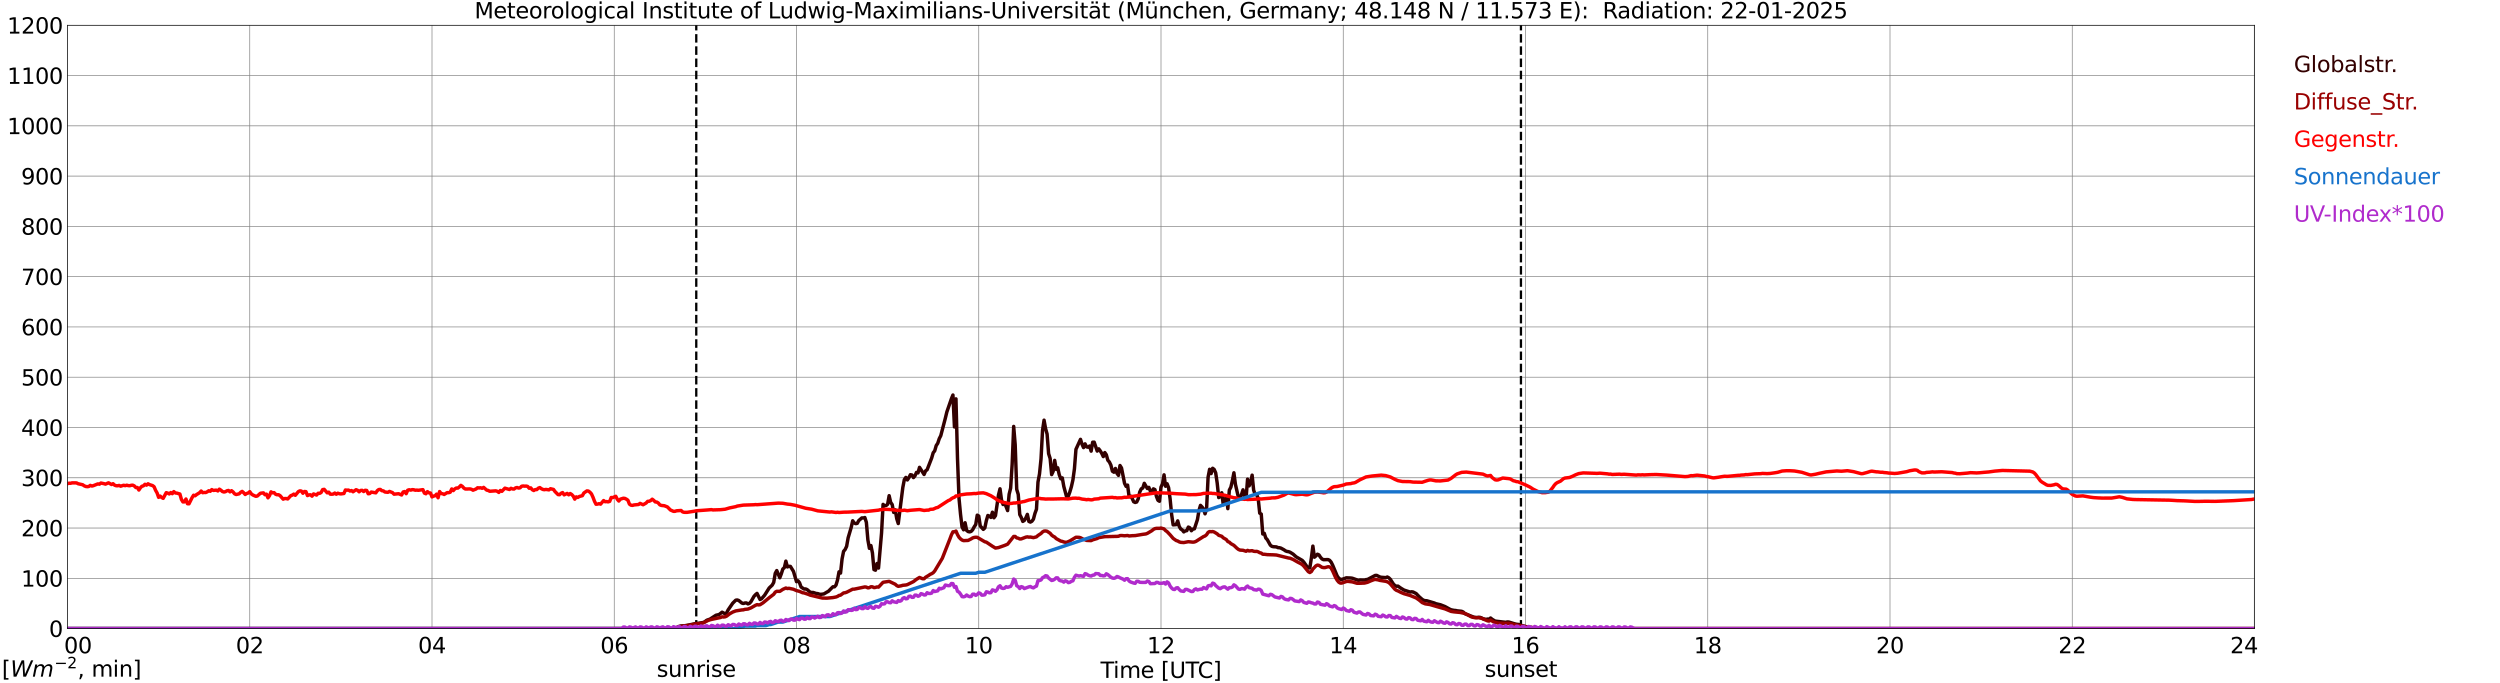 <?xml version="1.0" encoding="utf-8" standalone="no"?>
<!DOCTYPE svg PUBLIC "-//W3C//DTD SVG 1.1//EN"
  "http://www.w3.org/Graphics/SVG/1.1/DTD/svg11.dtd">
<svg xmlns:xlink="http://www.w3.org/1999/xlink" width="1085.4pt" height="296.64pt" viewBox="0 0 1085.4 296.64" xmlns="http://www.w3.org/2000/svg" version="1.1">
 <defs>
  <style type="text/css">*{stroke-linejoin: round; stroke-linecap: butt}</style>
 </defs>
 <g id="figure_1">
  <g id="patch_1">
   <path d="M 0 296.64 
L 1085.4 296.64 
L 1085.4 0 
L 0 0 
z
" style="fill: #ffffff"/>
  </g>
  <g id="axes_1">
   <g id="patch_2">
    <path d="M 29.306 272.909 
L 978.814 272.909 
L 978.814 10.976 
L 29.306 10.976 
z
" style="fill: #ffffff"/>
   </g>
   <g id="patch_3">
    <path d="M 978.814 272.909 
L 978.814 272.909 
L 978.814 10.976 
L 978.814 10.976 
z
" clip-path="url(#p7381ecd50f)" style="fill: #d3d3d3; opacity: 0.25; stroke: #d3d3d3; stroke-linejoin: miter"/>
   </g>
   <g id="matplotlib.axis_1">
    <g id="xtick_1">
     <g id="line2d_1">
      <path d="M 29.306 272.909 
L 29.306 10.976 
" clip-path="url(#p7381ecd50f)" style="fill: none; stroke: #808080; stroke-width: 0.3; stroke-linecap: square"/>
     </g>
     <g id="line2d_2"/>
     <g id="text_1">
      <!--    00 -->
      <g transform="translate(18.733 283.627) scale(0.095 -0.095)">
       <defs>
        <path id="DejaVuSans-20" transform="scale(0.016)"/>
        <path id="DejaVuSans-30" d="M 2034 4250 
Q 1547 4250 1301 3770 
Q 1056 3291 1056 2328 
Q 1056 1369 1301 889 
Q 1547 409 2034 409 
Q 2525 409 2770 889 
Q 3016 1369 3016 2328 
Q 3016 3291 2770 3770 
Q 2525 4250 2034 4250 
z
M 2034 4750 
Q 2819 4750 3233 4129 
Q 3647 3509 3647 2328 
Q 3647 1150 3233 529 
Q 2819 -91 2034 -91 
Q 1250 -91 836 529 
Q 422 1150 422 2328 
Q 422 3509 836 4129 
Q 1250 4750 2034 4750 
z
" transform="scale(0.016)"/>
       </defs>
       <use xlink:href="#DejaVuSans-20"/>
       <use xlink:href="#DejaVuSans-20" transform="translate(31.787 0)"/>
       <use xlink:href="#DejaVuSans-20" transform="translate(63.574 0)"/>
       <use xlink:href="#DejaVuSans-30" transform="translate(95.361 0)"/>
       <use xlink:href="#DejaVuSans-30" transform="translate(158.984 0)"/>
      </g>
     </g>
    </g>
    <g id="xtick_2">
     <g id="line2d_3">
      <path d="M 108.431 272.909 
L 108.431 10.976 
" clip-path="url(#p7381ecd50f)" style="fill: none; stroke: #808080; stroke-width: 0.3; stroke-linecap: square"/>
     </g>
     <g id="line2d_4"/>
     <g id="text_2">
      <!-- 02 -->
      <g transform="translate(102.387 283.627) scale(0.095 -0.095)">
       <defs>
        <path id="DejaVuSans-32" d="M 1228 531 
L 3431 531 
L 3431 0 
L 469 0 
L 469 531 
Q 828 903 1448 1529 
Q 2069 2156 2228 2338 
Q 2531 2678 2651 2914 
Q 2772 3150 2772 3378 
Q 2772 3750 2511 3984 
Q 2250 4219 1831 4219 
Q 1534 4219 1204 4116 
Q 875 4013 500 3803 
L 500 4441 
Q 881 4594 1212 4672 
Q 1544 4750 1819 4750 
Q 2544 4750 2975 4387 
Q 3406 4025 3406 3419 
Q 3406 3131 3298 2873 
Q 3191 2616 2906 2266 
Q 2828 2175 2409 1742 
Q 1991 1309 1228 531 
z
" transform="scale(0.016)"/>
       </defs>
       <use xlink:href="#DejaVuSans-30"/>
       <use xlink:href="#DejaVuSans-32" transform="translate(63.623 0)"/>
      </g>
     </g>
    </g>
    <g id="xtick_3">
     <g id="line2d_5">
      <path d="M 187.557 272.909 
L 187.557 10.976 
" clip-path="url(#p7381ecd50f)" style="fill: none; stroke: #808080; stroke-width: 0.3; stroke-linecap: square"/>
     </g>
     <g id="line2d_6"/>
     <g id="text_3">
      <!-- 04 -->
      <g transform="translate(181.513 283.627) scale(0.095 -0.095)">
       <defs>
        <path id="DejaVuSans-34" d="M 2419 4116 
L 825 1625 
L 2419 1625 
L 2419 4116 
z
M 2253 4666 
L 3047 4666 
L 3047 1625 
L 3713 1625 
L 3713 1100 
L 3047 1100 
L 3047 0 
L 2419 0 
L 2419 1100 
L 313 1100 
L 313 1709 
L 2253 4666 
z
" transform="scale(0.016)"/>
       </defs>
       <use xlink:href="#DejaVuSans-30"/>
       <use xlink:href="#DejaVuSans-34" transform="translate(63.623 0)"/>
      </g>
     </g>
    </g>
    <g id="xtick_4">
     <g id="line2d_7">
      <path d="M 266.683 272.909 
L 266.683 10.976 
" clip-path="url(#p7381ecd50f)" style="fill: none; stroke: #808080; stroke-width: 0.3; stroke-linecap: square"/>
     </g>
     <g id="line2d_8"/>
     <g id="text_4">
      <!-- 06 -->
      <g transform="translate(260.638 283.627) scale(0.095 -0.095)">
       <defs>
        <path id="DejaVuSans-36" d="M 2113 2584 
Q 1688 2584 1439 2293 
Q 1191 2003 1191 1497 
Q 1191 994 1439 701 
Q 1688 409 2113 409 
Q 2538 409 2786 701 
Q 3034 994 3034 1497 
Q 3034 2003 2786 2293 
Q 2538 2584 2113 2584 
z
M 3366 4563 
L 3366 3988 
Q 3128 4100 2886 4159 
Q 2644 4219 2406 4219 
Q 1781 4219 1451 3797 
Q 1122 3375 1075 2522 
Q 1259 2794 1537 2939 
Q 1816 3084 2150 3084 
Q 2853 3084 3261 2657 
Q 3669 2231 3669 1497 
Q 3669 778 3244 343 
Q 2819 -91 2113 -91 
Q 1303 -91 875 529 
Q 447 1150 447 2328 
Q 447 3434 972 4092 
Q 1497 4750 2381 4750 
Q 2619 4750 2861 4703 
Q 3103 4656 3366 4563 
z
" transform="scale(0.016)"/>
       </defs>
       <use xlink:href="#DejaVuSans-30"/>
       <use xlink:href="#DejaVuSans-36" transform="translate(63.623 0)"/>
      </g>
     </g>
    </g>
    <g id="xtick_5">
     <g id="line2d_9">
      <path d="M 345.808 272.909 
L 345.808 10.976 
" clip-path="url(#p7381ecd50f)" style="fill: none; stroke: #808080; stroke-width: 0.3; stroke-linecap: square"/>
     </g>
     <g id="line2d_10"/>
     <g id="text_5">
      <!-- 08 -->
      <g transform="translate(339.764 283.627) scale(0.095 -0.095)">
       <defs>
        <path id="DejaVuSans-38" d="M 2034 2216 
Q 1584 2216 1326 1975 
Q 1069 1734 1069 1313 
Q 1069 891 1326 650 
Q 1584 409 2034 409 
Q 2484 409 2743 651 
Q 3003 894 3003 1313 
Q 3003 1734 2745 1975 
Q 2488 2216 2034 2216 
z
M 1403 2484 
Q 997 2584 770 2862 
Q 544 3141 544 3541 
Q 544 4100 942 4425 
Q 1341 4750 2034 4750 
Q 2731 4750 3128 4425 
Q 3525 4100 3525 3541 
Q 3525 3141 3298 2862 
Q 3072 2584 2669 2484 
Q 3125 2378 3379 2068 
Q 3634 1759 3634 1313 
Q 3634 634 3220 271 
Q 2806 -91 2034 -91 
Q 1263 -91 848 271 
Q 434 634 434 1313 
Q 434 1759 690 2068 
Q 947 2378 1403 2484 
z
M 1172 3481 
Q 1172 3119 1398 2916 
Q 1625 2713 2034 2713 
Q 2441 2713 2670 2916 
Q 2900 3119 2900 3481 
Q 2900 3844 2670 4047 
Q 2441 4250 2034 4250 
Q 1625 4250 1398 4047 
Q 1172 3844 1172 3481 
z
" transform="scale(0.016)"/>
       </defs>
       <use xlink:href="#DejaVuSans-30"/>
       <use xlink:href="#DejaVuSans-38" transform="translate(63.623 0)"/>
      </g>
     </g>
    </g>
    <g id="xtick_6">
     <g id="line2d_11">
      <path d="M 424.934 272.909 
L 424.934 10.976 
" clip-path="url(#p7381ecd50f)" style="fill: none; stroke: #808080; stroke-width: 0.3; stroke-linecap: square"/>
     </g>
     <g id="line2d_12"/>
     <g id="text_6">
      <!-- 10 -->
      <g transform="translate(418.89 283.627) scale(0.095 -0.095)">
       <defs>
        <path id="DejaVuSans-31" d="M 794 531 
L 1825 531 
L 1825 4091 
L 703 3866 
L 703 4441 
L 1819 4666 
L 2450 4666 
L 2450 531 
L 3481 531 
L 3481 0 
L 794 0 
L 794 531 
z
" transform="scale(0.016)"/>
       </defs>
       <use xlink:href="#DejaVuSans-31"/>
       <use xlink:href="#DejaVuSans-30" transform="translate(63.623 0)"/>
      </g>
     </g>
    </g>
    <g id="xtick_7">
     <g id="line2d_13">
      <path d="M 504.06 272.909 
L 504.06 10.976 
" clip-path="url(#p7381ecd50f)" style="fill: none; stroke: #808080; stroke-width: 0.3; stroke-linecap: square"/>
     </g>
     <g id="line2d_14"/>
     <g id="text_7">
      <!-- 12 -->
      <g transform="translate(498.015 283.627) scale(0.095 -0.095)">
       <use xlink:href="#DejaVuSans-31"/>
       <use xlink:href="#DejaVuSans-32" transform="translate(63.623 0)"/>
      </g>
     </g>
    </g>
    <g id="xtick_8">
     <g id="line2d_15">
      <path d="M 583.185 272.909 
L 583.185 10.976 
" clip-path="url(#p7381ecd50f)" style="fill: none; stroke: #808080; stroke-width: 0.3; stroke-linecap: square"/>
     </g>
     <g id="line2d_16"/>
     <g id="text_8">
      <!-- 14 -->
      <g transform="translate(577.141 283.627) scale(0.095 -0.095)">
       <use xlink:href="#DejaVuSans-31"/>
       <use xlink:href="#DejaVuSans-34" transform="translate(63.623 0)"/>
      </g>
     </g>
    </g>
    <g id="xtick_9">
     <g id="line2d_17">
      <path d="M 662.311 272.909 
L 662.311 10.976 
" clip-path="url(#p7381ecd50f)" style="fill: none; stroke: #808080; stroke-width: 0.3; stroke-linecap: square"/>
     </g>
     <g id="line2d_18"/>
     <g id="text_9">
      <!-- 16 -->
      <g transform="translate(656.267 283.627) scale(0.095 -0.095)">
       <use xlink:href="#DejaVuSans-31"/>
       <use xlink:href="#DejaVuSans-36" transform="translate(63.623 0)"/>
      </g>
     </g>
    </g>
    <g id="xtick_10">
     <g id="line2d_19">
      <path d="M 741.437 272.909 
L 741.437 10.976 
" clip-path="url(#p7381ecd50f)" style="fill: none; stroke: #808080; stroke-width: 0.3; stroke-linecap: square"/>
     </g>
     <g id="line2d_20"/>
     <g id="text_10">
      <!-- 18 -->
      <g transform="translate(735.392 283.627) scale(0.095 -0.095)">
       <use xlink:href="#DejaVuSans-31"/>
       <use xlink:href="#DejaVuSans-38" transform="translate(63.623 0)"/>
      </g>
     </g>
    </g>
    <g id="xtick_11">
     <g id="line2d_21">
      <path d="M 820.562 272.909 
L 820.562 10.976 
" clip-path="url(#p7381ecd50f)" style="fill: none; stroke: #808080; stroke-width: 0.3; stroke-linecap: square"/>
     </g>
     <g id="line2d_22"/>
     <g id="text_11">
      <!-- 20 -->
      <g transform="translate(814.518 283.627) scale(0.095 -0.095)">
       <use xlink:href="#DejaVuSans-32"/>
       <use xlink:href="#DejaVuSans-30" transform="translate(63.623 0)"/>
      </g>
     </g>
    </g>
    <g id="xtick_12">
     <g id="line2d_23">
      <path d="M 899.688 272.909 
L 899.688 10.976 
" clip-path="url(#p7381ecd50f)" style="fill: none; stroke: #808080; stroke-width: 0.3; stroke-linecap: square"/>
     </g>
     <g id="line2d_24"/>
     <g id="text_12">
      <!-- 22 -->
      <g transform="translate(893.644 283.627) scale(0.095 -0.095)">
       <use xlink:href="#DejaVuSans-32"/>
       <use xlink:href="#DejaVuSans-32" transform="translate(63.623 0)"/>
      </g>
     </g>
    </g>
    <g id="xtick_13">
     <g id="line2d_25">
      <path d="M 978.814 272.909 
L 978.814 10.976 
" clip-path="url(#p7381ecd50f)" style="fill: none; stroke: #808080; stroke-width: 0.3; stroke-linecap: square"/>
     </g>
     <g id="line2d_26"/>
     <g id="text_13">
      <!-- 24    -->
      <g transform="translate(968.241 283.627) scale(0.095 -0.095)">
       <use xlink:href="#DejaVuSans-32"/>
       <use xlink:href="#DejaVuSans-34" transform="translate(63.623 0)"/>
       <use xlink:href="#DejaVuSans-20" transform="translate(127.246 0)"/>
       <use xlink:href="#DejaVuSans-20" transform="translate(159.033 0)"/>
       <use xlink:href="#DejaVuSans-20" transform="translate(190.82 0)"/>
      </g>
     </g>
    </g>
    <g id="text_14">
     <!-- Time [UTC] -->
     <g transform="translate(477.806 294.322) scale(0.095 -0.095)">
      <defs>
       <path id="DejaVuSans-54" d="M -19 4666 
L 3928 4666 
L 3928 4134 
L 2272 4134 
L 2272 0 
L 1638 0 
L 1638 4134 
L -19 4134 
L -19 4666 
z
" transform="scale(0.016)"/>
       <path id="DejaVuSans-69" d="M 603 3500 
L 1178 3500 
L 1178 0 
L 603 0 
L 603 3500 
z
M 603 4863 
L 1178 4863 
L 1178 4134 
L 603 4134 
L 603 4863 
z
" transform="scale(0.016)"/>
       <path id="DejaVuSans-6d" d="M 3328 2828 
Q 3544 3216 3844 3400 
Q 4144 3584 4550 3584 
Q 5097 3584 5394 3201 
Q 5691 2819 5691 2113 
L 5691 0 
L 5113 0 
L 5113 2094 
Q 5113 2597 4934 2840 
Q 4756 3084 4391 3084 
Q 3944 3084 3684 2787 
Q 3425 2491 3425 1978 
L 3425 0 
L 2847 0 
L 2847 2094 
Q 2847 2600 2669 2842 
Q 2491 3084 2119 3084 
Q 1678 3084 1418 2786 
Q 1159 2488 1159 1978 
L 1159 0 
L 581 0 
L 581 3500 
L 1159 3500 
L 1159 2956 
Q 1356 3278 1631 3431 
Q 1906 3584 2284 3584 
Q 2666 3584 2933 3390 
Q 3200 3197 3328 2828 
z
" transform="scale(0.016)"/>
       <path id="DejaVuSans-65" d="M 3597 1894 
L 3597 1613 
L 953 1613 
Q 991 1019 1311 708 
Q 1631 397 2203 397 
Q 2534 397 2845 478 
Q 3156 559 3463 722 
L 3463 178 
Q 3153 47 2828 -22 
Q 2503 -91 2169 -91 
Q 1331 -91 842 396 
Q 353 884 353 1716 
Q 353 2575 817 3079 
Q 1281 3584 2069 3584 
Q 2775 3584 3186 3129 
Q 3597 2675 3597 1894 
z
M 3022 2063 
Q 3016 2534 2758 2815 
Q 2500 3097 2075 3097 
Q 1594 3097 1305 2825 
Q 1016 2553 972 2059 
L 3022 2063 
z
" transform="scale(0.016)"/>
       <path id="DejaVuSans-5b" d="M 550 4863 
L 1875 4863 
L 1875 4416 
L 1125 4416 
L 1125 -397 
L 1875 -397 
L 1875 -844 
L 550 -844 
L 550 4863 
z
" transform="scale(0.016)"/>
       <path id="DejaVuSans-55" d="M 556 4666 
L 1191 4666 
L 1191 1831 
Q 1191 1081 1462 751 
Q 1734 422 2344 422 
Q 2950 422 3222 751 
Q 3494 1081 3494 1831 
L 3494 4666 
L 4128 4666 
L 4128 1753 
Q 4128 841 3676 375 
Q 3225 -91 2344 -91 
Q 1459 -91 1007 375 
Q 556 841 556 1753 
L 556 4666 
z
" transform="scale(0.016)"/>
       <path id="DejaVuSans-43" d="M 4122 4306 
L 4122 3641 
Q 3803 3938 3442 4084 
Q 3081 4231 2675 4231 
Q 1875 4231 1450 3742 
Q 1025 3253 1025 2328 
Q 1025 1406 1450 917 
Q 1875 428 2675 428 
Q 3081 428 3442 575 
Q 3803 722 4122 1019 
L 4122 359 
Q 3791 134 3420 21 
Q 3050 -91 2638 -91 
Q 1578 -91 968 557 
Q 359 1206 359 2328 
Q 359 3453 968 4101 
Q 1578 4750 2638 4750 
Q 3056 4750 3426 4639 
Q 3797 4528 4122 4306 
z
" transform="scale(0.016)"/>
       <path id="DejaVuSans-5d" d="M 1947 4863 
L 1947 -844 
L 622 -844 
L 622 -397 
L 1369 -397 
L 1369 4416 
L 622 4416 
L 622 4863 
L 1947 4863 
z
" transform="scale(0.016)"/>
      </defs>
      <use xlink:href="#DejaVuSans-54"/>
      <use xlink:href="#DejaVuSans-69" transform="translate(57.959 0)"/>
      <use xlink:href="#DejaVuSans-6d" transform="translate(85.742 0)"/>
      <use xlink:href="#DejaVuSans-65" transform="translate(183.154 0)"/>
      <use xlink:href="#DejaVuSans-20" transform="translate(244.678 0)"/>
      <use xlink:href="#DejaVuSans-5b" transform="translate(276.465 0)"/>
      <use xlink:href="#DejaVuSans-55" transform="translate(315.479 0)"/>
      <use xlink:href="#DejaVuSans-54" transform="translate(388.672 0)"/>
      <use xlink:href="#DejaVuSans-43" transform="translate(443.881 0)"/>
      <use xlink:href="#DejaVuSans-5d" transform="translate(513.705 0)"/>
     </g>
    </g>
   </g>
   <g id="matplotlib.axis_2">
    <g id="ytick_1">
     <g id="line2d_27">
      <path d="M 29.306 272.909 
L 978.814 272.909 
" clip-path="url(#p7381ecd50f)" style="fill: none; stroke: #808080; stroke-width: 0.3; stroke-linecap: square"/>
     </g>
     <g id="line2d_28"/>
     <g id="text_15">
      <!-- 0 -->
      <g transform="translate(21.261 276.518) scale(0.095 -0.095)">
       <use xlink:href="#DejaVuSans-30"/>
      </g>
     </g>
    </g>
    <g id="ytick_2">
     <g id="line2d_29">
      <path d="M 29.306 251.081 
L 978.814 251.081 
" clip-path="url(#p7381ecd50f)" style="fill: none; stroke: #808080; stroke-width: 0.3; stroke-linecap: square"/>
     </g>
     <g id="line2d_30"/>
     <g id="text_16">
      <!-- 100 -->
      <g transform="translate(9.173 254.69) scale(0.095 -0.095)">
       <use xlink:href="#DejaVuSans-31"/>
       <use xlink:href="#DejaVuSans-30" transform="translate(63.623 0)"/>
       <use xlink:href="#DejaVuSans-30" transform="translate(127.246 0)"/>
      </g>
     </g>
    </g>
    <g id="ytick_3">
     <g id="line2d_31">
      <path d="M 29.306 229.253 
L 978.814 229.253 
" clip-path="url(#p7381ecd50f)" style="fill: none; stroke: #808080; stroke-width: 0.3; stroke-linecap: square"/>
     </g>
     <g id="line2d_32"/>
     <g id="text_17">
      <!-- 200 -->
      <g transform="translate(9.173 232.863) scale(0.095 -0.095)">
       <use xlink:href="#DejaVuSans-32"/>
       <use xlink:href="#DejaVuSans-30" transform="translate(63.623 0)"/>
       <use xlink:href="#DejaVuSans-30" transform="translate(127.246 0)"/>
      </g>
     </g>
    </g>
    <g id="ytick_4">
     <g id="line2d_33">
      <path d="M 29.306 207.426 
L 978.814 207.426 
" clip-path="url(#p7381ecd50f)" style="fill: none; stroke: #808080; stroke-width: 0.3; stroke-linecap: square"/>
     </g>
     <g id="line2d_34"/>
     <g id="text_18">
      <!-- 300 -->
      <g transform="translate(9.173 211.035) scale(0.095 -0.095)">
       <defs>
        <path id="DejaVuSans-33" d="M 2597 2516 
Q 3050 2419 3304 2112 
Q 3559 1806 3559 1356 
Q 3559 666 3084 287 
Q 2609 -91 1734 -91 
Q 1441 -91 1130 -33 
Q 819 25 488 141 
L 488 750 
Q 750 597 1062 519 
Q 1375 441 1716 441 
Q 2309 441 2620 675 
Q 2931 909 2931 1356 
Q 2931 1769 2642 2001 
Q 2353 2234 1838 2234 
L 1294 2234 
L 1294 2753 
L 1863 2753 
Q 2328 2753 2575 2939 
Q 2822 3125 2822 3475 
Q 2822 3834 2567 4026 
Q 2313 4219 1838 4219 
Q 1578 4219 1281 4162 
Q 984 4106 628 3988 
L 628 4550 
Q 988 4650 1302 4700 
Q 1616 4750 1894 4750 
Q 2613 4750 3031 4423 
Q 3450 4097 3450 3541 
Q 3450 3153 3228 2886 
Q 3006 2619 2597 2516 
z
" transform="scale(0.016)"/>
       </defs>
       <use xlink:href="#DejaVuSans-33"/>
       <use xlink:href="#DejaVuSans-30" transform="translate(63.623 0)"/>
       <use xlink:href="#DejaVuSans-30" transform="translate(127.246 0)"/>
      </g>
     </g>
    </g>
    <g id="ytick_5">
     <g id="line2d_35">
      <path d="M 29.306 185.598 
L 978.814 185.598 
" clip-path="url(#p7381ecd50f)" style="fill: none; stroke: #808080; stroke-width: 0.3; stroke-linecap: square"/>
     </g>
     <g id="line2d_36"/>
     <g id="text_19">
      <!-- 400 -->
      <g transform="translate(9.173 189.207) scale(0.095 -0.095)">
       <use xlink:href="#DejaVuSans-34"/>
       <use xlink:href="#DejaVuSans-30" transform="translate(63.623 0)"/>
       <use xlink:href="#DejaVuSans-30" transform="translate(127.246 0)"/>
      </g>
     </g>
    </g>
    <g id="ytick_6">
     <g id="line2d_37">
      <path d="M 29.306 163.77 
L 978.814 163.77 
" clip-path="url(#p7381ecd50f)" style="fill: none; stroke: #808080; stroke-width: 0.3; stroke-linecap: square"/>
     </g>
     <g id="line2d_38"/>
     <g id="text_20">
      <!-- 500 -->
      <g transform="translate(9.173 167.379) scale(0.095 -0.095)">
       <defs>
        <path id="DejaVuSans-35" d="M 691 4666 
L 3169 4666 
L 3169 4134 
L 1269 4134 
L 1269 2991 
Q 1406 3038 1543 3061 
Q 1681 3084 1819 3084 
Q 2600 3084 3056 2656 
Q 3513 2228 3513 1497 
Q 3513 744 3044 326 
Q 2575 -91 1722 -91 
Q 1428 -91 1123 -41 
Q 819 9 494 109 
L 494 744 
Q 775 591 1075 516 
Q 1375 441 1709 441 
Q 2250 441 2565 725 
Q 2881 1009 2881 1497 
Q 2881 1984 2565 2268 
Q 2250 2553 1709 2553 
Q 1456 2553 1204 2497 
Q 953 2441 691 2322 
L 691 4666 
z
" transform="scale(0.016)"/>
       </defs>
       <use xlink:href="#DejaVuSans-35"/>
       <use xlink:href="#DejaVuSans-30" transform="translate(63.623 0)"/>
       <use xlink:href="#DejaVuSans-30" transform="translate(127.246 0)"/>
      </g>
     </g>
    </g>
    <g id="ytick_7">
     <g id="line2d_39">
      <path d="M 29.306 141.942 
L 978.814 141.942 
" clip-path="url(#p7381ecd50f)" style="fill: none; stroke: #808080; stroke-width: 0.3; stroke-linecap: square"/>
     </g>
     <g id="line2d_40"/>
     <g id="text_21">
      <!-- 600 -->
      <g transform="translate(9.173 145.551) scale(0.095 -0.095)">
       <use xlink:href="#DejaVuSans-36"/>
       <use xlink:href="#DejaVuSans-30" transform="translate(63.623 0)"/>
       <use xlink:href="#DejaVuSans-30" transform="translate(127.246 0)"/>
      </g>
     </g>
    </g>
    <g id="ytick_8">
     <g id="line2d_41">
      <path d="M 29.306 120.114 
L 978.814 120.114 
" clip-path="url(#p7381ecd50f)" style="fill: none; stroke: #808080; stroke-width: 0.3; stroke-linecap: square"/>
     </g>
     <g id="line2d_42"/>
     <g id="text_22">
      <!-- 700 -->
      <g transform="translate(9.173 123.724) scale(0.095 -0.095)">
       <defs>
        <path id="DejaVuSans-37" d="M 525 4666 
L 3525 4666 
L 3525 4397 
L 1831 0 
L 1172 0 
L 2766 4134 
L 525 4134 
L 525 4666 
z
" transform="scale(0.016)"/>
       </defs>
       <use xlink:href="#DejaVuSans-37"/>
       <use xlink:href="#DejaVuSans-30" transform="translate(63.623 0)"/>
       <use xlink:href="#DejaVuSans-30" transform="translate(127.246 0)"/>
      </g>
     </g>
    </g>
    <g id="ytick_9">
     <g id="line2d_43">
      <path d="M 29.306 98.287 
L 978.814 98.287 
" clip-path="url(#p7381ecd50f)" style="fill: none; stroke: #808080; stroke-width: 0.3; stroke-linecap: square"/>
     </g>
     <g id="line2d_44"/>
     <g id="text_23">
      <!-- 800 -->
      <g transform="translate(9.173 101.896) scale(0.095 -0.095)">
       <use xlink:href="#DejaVuSans-38"/>
       <use xlink:href="#DejaVuSans-30" transform="translate(63.623 0)"/>
       <use xlink:href="#DejaVuSans-30" transform="translate(127.246 0)"/>
      </g>
     </g>
    </g>
    <g id="ytick_10">
     <g id="line2d_45">
      <path d="M 29.306 76.459 
L 978.814 76.459 
" clip-path="url(#p7381ecd50f)" style="fill: none; stroke: #808080; stroke-width: 0.3; stroke-linecap: square"/>
     </g>
     <g id="line2d_46"/>
     <g id="text_24">
      <!-- 900 -->
      <g transform="translate(9.173 80.068) scale(0.095 -0.095)">
       <defs>
        <path id="DejaVuSans-39" d="M 703 97 
L 703 672 
Q 941 559 1184 500 
Q 1428 441 1663 441 
Q 2288 441 2617 861 
Q 2947 1281 2994 2138 
Q 2813 1869 2534 1725 
Q 2256 1581 1919 1581 
Q 1219 1581 811 2004 
Q 403 2428 403 3163 
Q 403 3881 828 4315 
Q 1253 4750 1959 4750 
Q 2769 4750 3195 4129 
Q 3622 3509 3622 2328 
Q 3622 1225 3098 567 
Q 2575 -91 1691 -91 
Q 1453 -91 1209 -44 
Q 966 3 703 97 
z
M 1959 2075 
Q 2384 2075 2632 2365 
Q 2881 2656 2881 3163 
Q 2881 3666 2632 3958 
Q 2384 4250 1959 4250 
Q 1534 4250 1286 3958 
Q 1038 3666 1038 3163 
Q 1038 2656 1286 2365 
Q 1534 2075 1959 2075 
z
" transform="scale(0.016)"/>
       </defs>
       <use xlink:href="#DejaVuSans-39"/>
       <use xlink:href="#DejaVuSans-30" transform="translate(63.623 0)"/>
       <use xlink:href="#DejaVuSans-30" transform="translate(127.246 0)"/>
      </g>
     </g>
    </g>
    <g id="ytick_11">
     <g id="line2d_47">
      <path d="M 29.306 54.631 
L 978.814 54.631 
" clip-path="url(#p7381ecd50f)" style="fill: none; stroke: #808080; stroke-width: 0.3; stroke-linecap: square"/>
     </g>
     <g id="line2d_48"/>
     <g id="text_25">
      <!-- 1000 -->
      <g transform="translate(3.128 58.24) scale(0.095 -0.095)">
       <use xlink:href="#DejaVuSans-31"/>
       <use xlink:href="#DejaVuSans-30" transform="translate(63.623 0)"/>
       <use xlink:href="#DejaVuSans-30" transform="translate(127.246 0)"/>
       <use xlink:href="#DejaVuSans-30" transform="translate(190.869 0)"/>
      </g>
     </g>
    </g>
    <g id="ytick_12">
     <g id="line2d_49">
      <path d="M 29.306 32.803 
L 978.814 32.803 
" clip-path="url(#p7381ecd50f)" style="fill: none; stroke: #808080; stroke-width: 0.3; stroke-linecap: square"/>
     </g>
     <g id="line2d_50"/>
     <g id="text_26">
      <!-- 1100 -->
      <g transform="translate(3.128 36.413) scale(0.095 -0.095)">
       <use xlink:href="#DejaVuSans-31"/>
       <use xlink:href="#DejaVuSans-31" transform="translate(63.623 0)"/>
       <use xlink:href="#DejaVuSans-30" transform="translate(127.246 0)"/>
       <use xlink:href="#DejaVuSans-30" transform="translate(190.869 0)"/>
      </g>
     </g>
    </g>
    <g id="ytick_13">
     <g id="line2d_51">
      <path d="M 29.306 10.976 
L 978.814 10.976 
" clip-path="url(#p7381ecd50f)" style="fill: none; stroke: #808080; stroke-width: 0.3; stroke-linecap: square"/>
     </g>
     <g id="line2d_52"/>
     <g id="text_27">
      <!-- 1200 -->
      <g transform="translate(3.128 14.585) scale(0.095 -0.095)">
       <use xlink:href="#DejaVuSans-31"/>
       <use xlink:href="#DejaVuSans-32" transform="translate(63.623 0)"/>
       <use xlink:href="#DejaVuSans-30" transform="translate(127.246 0)"/>
       <use xlink:href="#DejaVuSans-30" transform="translate(190.869 0)"/>
      </g>
     </g>
    </g>
   </g>
   <g id="line2d_53">
    <path d="M 302.289 272.909 
L 302.289 10.976 
" clip-path="url(#p7381ecd50f)" style="fill: none; stroke-dasharray: 3.7,1.6; stroke-dashoffset: 0; stroke: #000000"/>
   </g>
   <g id="line2d_54">
    <path d="M 660.333 272.909 
L 660.333 10.976 
" clip-path="url(#p7381ecd50f)" style="fill: none; stroke-dasharray: 3.7,1.6; stroke-dashoffset: 0; stroke: #000000"/>
   </g>
   <g id="line2d_55">
    <path d="M 29.306 272.909 
L 293.717 272.909 
L 294.377 272.084 
L 295.696 271.763 
L 297.014 271.695 
L 298.333 271.51 
L 301.63 270.818 
L 302.289 270.615 
L 302.949 270.65 
L 305.586 270.209 
L 306.905 269.264 
L 308.224 268.81 
L 310.861 267.103 
L 312.18 266.817 
L 313.499 265.786 
L 314.818 266.496 
L 315.477 266.057 
L 316.136 264.774 
L 318.114 261.888 
L 319.433 260.57 
L 320.093 260.487 
L 320.752 260.722 
L 322.071 261.803 
L 322.73 262.023 
L 323.39 261.803 
L 324.049 261.753 
L 324.708 262.191 
L 325.368 261.956 
L 326.027 261.246 
L 327.346 258.915 
L 328.005 258.19 
L 328.665 257.634 
L 329.983 260.284 
L 330.643 259.945 
L 331.961 258.426 
L 333.94 255.287 
L 335.258 254.037 
L 335.918 252.856 
L 336.577 248.922 
L 337.236 247.724 
L 338.555 250.847 
L 339.215 249.125 
L 339.874 247.032 
L 340.533 246.458 
L 341.193 243.622 
L 341.852 246.137 
L 342.512 245.866 
L 343.171 245.917 
L 344.49 248.078 
L 345.808 252.535 
L 346.468 252.164 
L 347.127 253.024 
L 347.787 254.849 
L 349.105 255.741 
L 349.765 255.691 
L 350.424 255.979 
L 351.743 257.11 
L 352.402 257.228 
L 353.062 257.228 
L 354.38 257.666 
L 355.04 257.717 
L 355.699 257.955 
L 356.359 258.038 
L 357.677 257.869 
L 358.996 257.075 
L 359.655 256.721 
L 360.974 255.388 
L 361.634 254.746 
L 362.293 254.781 
L 362.952 254.037 
L 363.612 251.825 
L 364.271 248.263 
L 364.93 248.804 
L 365.59 242.675 
L 366.249 239.368 
L 366.909 238.591 
L 367.568 237.207 
L 368.227 233.492 
L 369.546 229.02 
L 370.206 226.099 
L 370.865 227.062 
L 371.524 227.365 
L 372.184 227.212 
L 372.843 226.014 
L 374.162 224.866 
L 374.821 224.883 
L 375.481 224.698 
L 376.14 226.791 
L 376.799 234.405 
L 377.459 238.067 
L 378.118 236.869 
L 378.777 240.06 
L 379.437 247.285 
L 380.096 247.556 
L 380.756 244.651 
L 381.415 246.626 
L 382.734 231.366 
L 383.393 218.992 
L 384.053 219.599 
L 384.712 219.481 
L 385.371 218.924 
L 386.031 215.209 
L 386.69 218.115 
L 387.349 219.06 
L 388.009 222.469 
L 388.668 221.339 
L 389.328 225.187 
L 389.987 227.298 
L 391.965 211.647 
L 392.624 208.22 
L 393.284 207.275 
L 393.943 208.373 
L 394.603 207.393 
L 395.262 206.094 
L 395.921 206.229 
L 396.581 207.343 
L 397.24 206.6 
L 397.899 205.099 
L 398.559 205.317 
L 399.218 202.903 
L 401.196 205.994 
L 401.856 204.422 
L 402.515 203.951 
L 404.493 198.852 
L 405.153 196.573 
L 405.812 195.745 
L 406.471 193.449 
L 407.131 192.454 
L 407.79 190.446 
L 408.45 189.145 
L 410.428 181.566 
L 411.087 178.846 
L 413.065 173.108 
L 413.725 171.504 
L 414.384 185.364 
L 415.043 173.176 
L 415.703 198.969 
L 416.362 216.325 
L 417.022 223.279 
L 417.681 228.782 
L 418.34 230.015 
L 419 226.959 
L 419.659 230.268 
L 420.318 230.792 
L 420.978 230.927 
L 421.637 230.707 
L 422.297 229.998 
L 422.956 228.732 
L 423.615 227.754 
L 424.275 223.668 
L 424.934 224.039 
L 425.593 228.361 
L 426.912 229.83 
L 427.572 229.221 
L 428.231 226.032 
L 428.89 223.803 
L 429.55 224.074 
L 430.209 224.648 
L 430.869 222.384 
L 431.528 224.798 
L 432.187 223.888 
L 433.506 214.906 
L 434.165 212.221 
L 434.825 217.084 
L 435.484 219.042 
L 436.144 218.265 
L 437.462 221.675 
L 438.122 214.602 
L 438.781 211.918 
L 439.44 201.451 
L 440.1 185.144 
L 440.759 193.113 
L 441.419 212.459 
L 442.078 214.653 
L 442.737 223.414 
L 443.397 224.68 
L 444.056 226.368 
L 444.716 225.981 
L 445.375 224.866 
L 446.034 223.329 
L 446.694 226.385 
L 447.353 226.673 
L 448.012 226.3 
L 448.672 225.39 
L 449.331 222.908 
L 449.991 221.101 
L 450.65 209.301 
L 451.309 205.756 
L 451.969 199.24 
L 452.628 186.833 
L 453.287 182.426 
L 453.947 186.071 
L 454.606 188.453 
L 455.266 196.961 
L 455.925 199.055 
L 456.584 206.044 
L 457.244 204.625 
L 457.903 199.882 
L 458.563 203.78 
L 459.222 203.106 
L 459.881 206.094 
L 460.541 207.866 
L 461.2 207.478 
L 461.859 211.193 
L 463.178 216.104 
L 463.838 215.362 
L 464.497 213.539 
L 465.156 211.293 
L 465.816 208.355 
L 466.475 203.545 
L 467.134 195.071 
L 469.113 190.749 
L 469.772 192.86 
L 470.431 194.327 
L 471.091 192.707 
L 471.75 194.006 
L 472.409 194.159 
L 473.069 193.635 
L 473.728 195.863 
L 474.388 191.998 
L 475.047 191.965 
L 476.366 195.831 
L 477.025 194.868 
L 477.685 195.745 
L 478.344 196.843 
L 479.003 198.227 
L 479.663 196.488 
L 480.322 197.45 
L 480.981 199.832 
L 481.641 200.574 
L 482.3 201.94 
L 482.96 204.575 
L 483.619 205.014 
L 484.278 203.394 
L 484.938 205.487 
L 485.597 206.38 
L 486.256 202.11 
L 486.916 203.173 
L 488.235 209.842 
L 488.894 211.158 
L 489.553 210.619 
L 490.213 215.665 
L 490.872 215.412 
L 491.532 216.375 
L 492.191 217.844 
L 492.85 218.147 
L 493.51 217.944 
L 494.169 216.593 
L 494.828 213.622 
L 495.488 212.221 
L 496.147 211.885 
L 496.807 209.842 
L 498.125 212.088 
L 498.785 211.597 
L 499.444 213.234 
L 500.103 213.487 
L 500.763 212.239 
L 501.422 212.577 
L 502.082 215.53 
L 502.741 217.22 
L 503.4 217.623 
L 504.06 211.461 
L 504.719 210.078 
L 505.379 206.162 
L 506.038 211.108 
L 506.697 210.027 
L 507.357 211.732 
L 508.016 216.646 
L 508.675 223.382 
L 509.335 227.872 
L 510.654 227.769 
L 511.313 226.149 
L 511.972 228.564 
L 512.632 229.677 
L 513.291 230.083 
L 513.95 230.927 
L 514.61 230.489 
L 515.269 230.386 
L 515.929 228.834 
L 516.588 229.138 
L 517.247 230.421 
L 517.907 229.727 
L 518.566 229.594 
L 519.885 225.558 
L 520.544 221.624 
L 521.204 219.413 
L 521.863 220.088 
L 522.522 220.967 
L 523.182 223.076 
L 523.841 221.033 
L 524.501 207.175 
L 525.16 203.748 
L 525.819 205.605 
L 526.479 203.309 
L 527.138 203.798 
L 527.797 205.284 
L 528.457 209.739 
L 529.116 216.021 
L 529.776 215.598 
L 530.435 213.943 
L 531.094 219.11 
L 531.754 218.18 
L 532.413 215.277 
L 533.073 220.832 
L 533.732 212.78 
L 534.391 211.514 
L 535.051 208.676 
L 535.71 205.267 
L 536.369 210.281 
L 537.688 216.021 
L 538.348 216.763 
L 539.666 212.66 
L 540.326 215.177 
L 540.985 216.357 
L 541.644 208.035 
L 542.304 210.955 
L 542.963 209.486 
L 543.623 206.297 
L 544.282 212.795 
L 544.941 214.688 
L 545.601 214.653 
L 546.26 216.493 
L 546.919 222.79 
L 547.579 223.179 
L 548.238 231.838 
L 548.898 231.552 
L 549.557 233.595 
L 550.216 234.32 
L 551.535 236.683 
L 552.195 237.207 
L 552.854 237.358 
L 554.173 237.443 
L 554.832 237.764 
L 555.491 237.797 
L 556.151 237.982 
L 557.47 238.709 
L 558.129 239.181 
L 558.788 239.418 
L 559.448 239.519 
L 560.107 239.755 
L 561.426 240.582 
L 562.745 241.765 
L 565.382 243.302 
L 566.042 244.026 
L 567.36 245.901 
L 568.02 246.526 
L 568.679 246.593 
L 569.338 242.304 
L 569.998 237.105 
L 570.657 241.916 
L 571.317 241.359 
L 571.976 240.617 
L 572.635 240.92 
L 573.295 241.933 
L 573.954 242.675 
L 574.613 242.996 
L 576.592 242.946 
L 577.251 243.249 
L 577.91 244.026 
L 578.57 245.327 
L 580.548 250.07 
L 581.207 250.998 
L 581.867 251.472 
L 582.526 251.572 
L 583.845 251.133 
L 584.504 250.863 
L 586.482 250.948 
L 587.142 251.048 
L 589.779 251.978 
L 590.439 251.808 
L 592.417 251.86 
L 593.076 251.64 
L 593.736 251.572 
L 597.032 249.835 
L 597.692 249.8 
L 599.011 250.459 
L 599.67 250.627 
L 601.648 250.78 
L 602.307 250.509 
L 602.967 250.863 
L 603.626 251.504 
L 604.945 253.548 
L 605.604 254.207 
L 606.264 254.528 
L 606.923 254.46 
L 608.242 255.388 
L 609.561 256.182 
L 612.198 257.042 
L 612.858 256.924 
L 613.517 257.025 
L 614.836 257.701 
L 616.154 259.085 
L 617.473 260.249 
L 618.133 260.637 
L 618.792 260.79 
L 619.451 260.823 
L 622.748 261.803 
L 623.408 262.106 
L 625.386 262.562 
L 627.364 263.34 
L 629.342 264.435 
L 630.001 264.741 
L 631.32 265.009 
L 631.98 265.044 
L 632.639 265.197 
L 633.958 265.33 
L 634.617 265.415 
L 635.276 265.719 
L 635.936 266.395 
L 639.892 267.965 
L 641.211 268.1 
L 641.87 267.998 
L 642.53 268.032 
L 643.189 268.251 
L 643.848 268.624 
L 645.167 268.91 
L 645.827 268.775 
L 646.486 268.81 
L 647.145 268.318 
L 647.805 268.86 
L 649.123 269.652 
L 653.739 270.193 
L 654.399 270.023 
L 655.058 270.058 
L 657.695 270.868 
L 658.355 271.021 
L 659.674 271.156 
L 660.333 271.477 
L 663.63 272.354 
L 664.949 272.405 
L 665.608 272.64 
L 667.586 272.658 
L 668.246 272.909 
L 978.154 272.909 
L 978.154 272.909 
" clip-path="url(#p7381ecd50f)" style="fill: none; stroke: #330000; stroke-width: 1.5; stroke-linecap: square"/>
   </g>
   <g id="line2d_56">
    <path d="M 29.306 272.909 
L 293.717 272.909 
L 294.377 272.116 
L 299.652 271.403 
L 302.289 270.816 
L 303.608 270.733 
L 304.927 270.564 
L 305.586 270.311 
L 307.564 269.305 
L 308.883 268.927 
L 312.839 268.087 
L 313.499 267.795 
L 314.158 267.878 
L 314.818 267.795 
L 315.477 267.5 
L 316.796 266.491 
L 318.114 265.736 
L 319.433 265.232 
L 322.071 264.813 
L 322.73 264.771 
L 323.39 264.562 
L 324.708 264.435 
L 326.027 263.931 
L 328.005 262.798 
L 328.665 262.504 
L 329.324 262.63 
L 329.983 262.547 
L 331.302 261.707 
L 332.621 260.615 
L 333.94 259.524 
L 335.918 258.014 
L 336.577 257.09 
L 337.236 256.713 
L 338.555 256.754 
L 339.874 255.872 
L 341.193 255.285 
L 341.852 255.536 
L 342.512 255.409 
L 344.49 255.831 
L 345.808 256.418 
L 347.127 256.754 
L 348.446 257.341 
L 349.105 257.426 
L 351.083 258.096 
L 351.743 258.391 
L 357.018 259.651 
L 358.996 259.692 
L 361.634 259.441 
L 362.952 259.188 
L 363.612 258.937 
L 364.271 258.518 
L 364.93 258.391 
L 366.249 257.426 
L 366.909 257.341 
L 367.568 257.132 
L 370.206 255.789 
L 370.865 255.789 
L 375.481 254.822 
L 376.14 254.907 
L 376.799 255.244 
L 377.459 255.117 
L 378.118 254.739 
L 378.777 254.781 
L 379.437 255.117 
L 380.096 255.032 
L 380.756 254.822 
L 381.415 254.907 
L 383.393 252.808 
L 386.031 252.389 
L 388.668 253.648 
L 389.328 254.235 
L 389.987 254.571 
L 391.306 254.318 
L 391.965 254.109 
L 393.284 253.984 
L 393.943 253.816 
L 395.921 252.849 
L 396.581 252.515 
L 397.899 251.507 
L 399.218 250.71 
L 400.537 251.256 
L 401.196 251.256 
L 401.856 250.625 
L 403.175 249.828 
L 403.834 249.365 
L 404.493 249.073 
L 405.153 248.652 
L 405.812 247.896 
L 409.109 242.398 
L 412.406 234.003 
L 413.065 232.239 
L 413.725 230.897 
L 414.384 230.897 
L 415.043 230.561 
L 415.703 232.113 
L 416.362 233.248 
L 417.022 233.962 
L 417.681 234.464 
L 418.34 234.717 
L 420.318 234.632 
L 421.637 233.962 
L 422.297 233.54 
L 422.956 233.331 
L 423.615 233.248 
L 424.275 233.289 
L 427.572 235.219 
L 428.231 235.387 
L 429.55 236.269 
L 430.869 237.151 
L 432.187 237.947 
L 433.506 237.738 
L 436.144 236.814 
L 437.462 236.269 
L 440.1 232.912 
L 440.759 232.912 
L 441.419 233.54 
L 442.078 233.667 
L 442.737 234.003 
L 443.397 233.962 
L 444.716 233.457 
L 445.375 233.204 
L 446.034 233.08 
L 446.694 233.204 
L 447.353 233.163 
L 448.672 233.416 
L 449.991 233.08 
L 450.65 232.49 
L 451.969 231.611 
L 452.628 230.938 
L 453.287 230.561 
L 453.947 230.519 
L 454.606 230.644 
L 455.925 231.526 
L 456.584 232.324 
L 457.244 232.826 
L 457.903 233.163 
L 458.563 233.835 
L 460.541 234.926 
L 461.2 235.053 
L 461.859 235.304 
L 462.519 235.431 
L 463.178 235.431 
L 464.497 234.841 
L 467.134 233.248 
L 468.453 233.289 
L 469.113 233.457 
L 470.431 234.171 
L 471.091 234.339 
L 471.75 234.632 
L 473.728 234.717 
L 474.388 234.381 
L 476.366 233.793 
L 477.025 233.416 
L 479.663 232.995 
L 481.641 232.953 
L 484.938 232.87 
L 485.597 232.826 
L 486.256 232.534 
L 486.916 232.49 
L 488.235 232.617 
L 489.553 232.49 
L 490.213 232.702 
L 491.532 232.575 
L 492.85 232.534 
L 496.147 231.988 
L 497.466 231.82 
L 498.125 231.567 
L 500.103 230.393 
L 500.763 229.847 
L 501.422 229.511 
L 502.082 229.384 
L 503.4 229.384 
L 504.06 229.26 
L 505.379 229.637 
L 506.038 230.351 
L 506.697 230.812 
L 508.016 232.198 
L 509.335 233.75 
L 510.654 234.673 
L 511.313 234.885 
L 511.972 235.262 
L 512.632 235.472 
L 513.95 235.555 
L 515.269 235.304 
L 515.929 235.177 
L 517.907 235.387 
L 518.566 235.304 
L 519.226 235.053 
L 522.522 232.953 
L 523.182 232.702 
L 523.841 232.156 
L 524.501 231.148 
L 525.16 230.77 
L 525.819 230.853 
L 526.479 230.77 
L 527.138 230.98 
L 528.457 231.779 
L 529.116 232.407 
L 530.435 232.826 
L 531.094 233.499 
L 532.413 234.254 
L 533.073 235.136 
L 533.732 235.387 
L 534.391 236.018 
L 535.71 236.773 
L 537.029 238.032 
L 537.688 238.537 
L 538.348 238.829 
L 539.666 238.914 
L 540.985 239.333 
L 541.644 238.956 
L 542.304 239.207 
L 543.623 239.082 
L 544.282 239.333 
L 544.941 239.418 
L 545.601 239.375 
L 546.26 239.584 
L 546.919 239.964 
L 547.579 240.13 
L 548.238 240.634 
L 548.898 240.634 
L 550.216 240.802 
L 552.854 240.887 
L 554.173 240.97 
L 559.448 242.271 
L 560.107 242.356 
L 561.426 242.902 
L 563.404 244.035 
L 564.723 244.707 
L 565.382 245.126 
L 566.042 245.755 
L 568.02 248.191 
L 568.679 248.569 
L 569.338 248.15 
L 569.998 247.058 
L 571.317 245.672 
L 571.976 245.336 
L 572.635 245.463 
L 573.954 246.301 
L 574.613 246.427 
L 575.273 246.427 
L 576.592 246.05 
L 577.251 246.133 
L 577.91 246.637 
L 578.57 247.855 
L 579.889 250.793 
L 580.548 251.926 
L 581.207 252.725 
L 581.867 253.144 
L 582.526 253.144 
L 584.504 252.471 
L 585.164 252.389 
L 586.482 252.557 
L 587.142 252.64 
L 589.12 253.227 
L 590.439 253.227 
L 592.417 253.144 
L 593.736 252.808 
L 595.054 252.22 
L 596.373 251.716 
L 597.032 251.548 
L 598.351 251.758 
L 599.011 251.969 
L 601.648 252.389 
L 602.307 252.598 
L 602.967 252.934 
L 603.626 253.521 
L 605.604 255.831 
L 606.264 256.291 
L 606.923 256.545 
L 608.242 257.215 
L 609.561 257.76 
L 612.198 258.518 
L 614.836 259.609 
L 616.154 260.532 
L 617.473 261.624 
L 618.792 262.17 
L 620.77 262.462 
L 624.067 263.429 
L 627.364 264.352 
L 630.001 265.444 
L 631.32 265.653 
L 633.958 265.904 
L 635.936 266.323 
L 637.255 266.954 
L 638.573 267.709 
L 639.233 267.96 
L 640.552 268.214 
L 641.87 268.172 
L 643.189 268.423 
L 645.167 269.264 
L 645.827 269.556 
L 646.486 269.641 
L 647.145 269.22 
L 648.464 270.019 
L 650.442 270.523 
L 653.739 270.647 
L 655.058 270.606 
L 658.355 271.361 
L 660.333 271.697 
L 664.289 272.411 
L 664.949 272.411 
L 666.267 272.621 
L 667.586 272.662 
L 668.246 272.909 
L 978.154 272.909 
L 978.154 272.909 
" clip-path="url(#p7381ecd50f)" style="fill: none; stroke: #990000; stroke-width: 1.5; stroke-linecap: square"/>
   </g>
   <g id="line2d_57">
    <path d="M 29.306 209.988 
L 29.965 209.787 
L 30.625 209.824 
L 31.284 209.639 
L 32.603 209.637 
L 33.262 209.672 
L 33.921 210.021 
L 35.9 210.46 
L 36.559 210.922 
L 37.218 211.206 
L 37.878 211.287 
L 38.537 211.215 
L 39.197 210.732 
L 39.856 211.025 
L 40.515 210.868 
L 42.493 210.082 
L 43.153 210.219 
L 43.812 209.715 
L 45.131 209.99 
L 45.79 210.195 
L 47.109 209.619 
L 48.428 210.355 
L 49.087 210.008 
L 49.747 210.641 
L 50.406 210.876 
L 51.065 210.907 
L 51.725 210.752 
L 52.384 211.086 
L 53.703 210.671 
L 54.362 210.874 
L 55.022 210.641 
L 55.681 210.837 
L 56.34 210.885 
L 57 210.678 
L 57.659 210.647 
L 58.319 210.973 
L 58.978 211.664 
L 59.637 211.658 
L 60.297 212.749 
L 60.956 211.761 
L 61.615 211.112 
L 62.275 210.935 
L 62.934 210.265 
L 63.594 210.632 
L 64.253 210.045 
L 64.912 210.403 
L 66.231 210.818 
L 66.89 211.302 
L 67.55 212.872 
L 68.209 214.046 
L 68.869 215.93 
L 69.528 215.384 
L 70.187 215.982 
L 70.847 216.357 
L 72.166 213.904 
L 72.825 214.094 
L 73.484 214.448 
L 74.144 213.845 
L 74.803 214.332 
L 75.462 213.433 
L 76.122 214.037 
L 76.781 214.092 
L 78.1 214.482 
L 78.759 216.822 
L 79.419 217.912 
L 80.078 217.892 
L 80.737 216.652 
L 81.397 218.693 
L 82.056 218.728 
L 83.375 216.078 
L 84.034 215.011 
L 84.694 215.246 
L 85.353 214.712 
L 86.672 213.904 
L 87.331 213.19 
L 87.991 213.911 
L 88.65 213.795 
L 89.309 213.841 
L 89.969 213.533 
L 90.628 213.064 
L 91.288 213.297 
L 91.947 212.566 
L 92.606 212.928 
L 93.925 212.789 
L 94.584 213.147 
L 95.244 212.376 
L 95.903 212.819 
L 96.563 213.4 
L 97.222 213.616 
L 97.881 213.467 
L 98.541 213.088 
L 99.2 212.937 
L 99.86 213.548 
L 100.519 213.04 
L 101.178 213.566 
L 101.838 214.382 
L 102.497 214.701 
L 103.816 214.408 
L 104.475 213.738 
L 105.135 213.352 
L 105.794 213.924 
L 106.453 214.679 
L 107.113 214.253 
L 107.772 214.05 
L 108.431 213.463 
L 109.091 214.406 
L 109.75 214.891 
L 111.069 215.482 
L 111.728 215.349 
L 113.047 214.157 
L 114.366 213.985 
L 115.025 214.777 
L 115.685 214.546 
L 116.344 216.133 
L 117.003 215.207 
L 117.663 213.544 
L 118.322 213.963 
L 118.982 213.871 
L 119.641 214.581 
L 120.3 214.81 
L 120.96 214.792 
L 121.619 215.211 
L 122.938 216.715 
L 123.597 216.449 
L 124.257 216.449 
L 124.916 216.626 
L 126.235 215.205 
L 126.894 214.96 
L 127.553 214.528 
L 128.213 215.037 
L 129.532 213.443 
L 130.191 213.103 
L 130.85 213.212 
L 131.51 214.148 
L 132.169 213.384 
L 132.829 213.457 
L 133.488 215.157 
L 134.147 214.871 
L 134.807 214.816 
L 135.466 215.414 
L 136.125 214.445 
L 137.444 214.928 
L 138.104 214.159 
L 138.763 214.196 
L 139.422 213.83 
L 140.082 212.564 
L 140.741 212.455 
L 142.06 213.967 
L 142.719 213.679 
L 143.379 214.537 
L 144.038 214.574 
L 144.697 214.489 
L 145.357 214.068 
L 146.016 214.581 
L 146.676 214.131 
L 147.335 214.36 
L 147.994 214.439 
L 149.313 214.258 
L 149.972 212.73 
L 150.632 212.821 
L 151.291 212.758 
L 151.951 213.181 
L 152.61 212.981 
L 153.269 213.505 
L 154.588 212.616 
L 155.247 212.872 
L 155.907 213.515 
L 156.566 212.93 
L 157.226 212.882 
L 157.885 213.402 
L 158.544 212.856 
L 159.204 212.939 
L 159.863 214.367 
L 160.523 214.288 
L 161.182 213.625 
L 163.16 213.972 
L 163.819 213.011 
L 164.479 212.522 
L 165.138 212.498 
L 165.798 213.051 
L 166.457 213.125 
L 167.116 213.612 
L 168.435 213.749 
L 169.094 213.354 
L 170.413 213.873 
L 171.073 214.557 
L 173.051 214.354 
L 174.37 214.899 
L 175.029 213.598 
L 175.688 213.411 
L 176.348 214.332 
L 177.007 212.839 
L 177.666 212.629 
L 178.326 212.791 
L 178.985 212.577 
L 179.645 212.636 
L 180.304 212.837 
L 180.963 212.776 
L 181.623 212.867 
L 183.601 212.59 
L 184.26 214.092 
L 184.92 214.369 
L 185.579 213.452 
L 186.238 213.987 
L 186.898 214.048 
L 187.557 215.74 
L 188.216 215.38 
L 188.876 215.268 
L 189.535 214.539 
L 190.195 216.111 
L 190.854 213.413 
L 191.513 214.258 
L 192.173 214.367 
L 192.832 214.675 
L 194.151 213.873 
L 194.81 213.902 
L 195.47 213.699 
L 196.129 212.284 
L 196.788 212.994 
L 197.448 212.269 
L 198.107 211.872 
L 198.767 211.918 
L 199.426 211.42 
L 200.085 210.73 
L 200.745 211.171 
L 201.404 211.92 
L 202.063 212.321 
L 203.382 212.287 
L 204.042 212.271 
L 204.701 212.431 
L 205.36 212.83 
L 206.679 212.302 
L 207.339 211.763 
L 207.998 211.846 
L 208.657 211.763 
L 209.317 212.003 
L 209.976 211.608 
L 211.295 212.78 
L 211.954 212.935 
L 212.614 213.288 
L 215.251 213.103 
L 215.91 213.312 
L 216.57 213.795 
L 217.229 212.952 
L 217.889 213.319 
L 219.207 211.94 
L 221.186 212.522 
L 221.845 212.005 
L 222.504 212.28 
L 223.164 212.33 
L 223.823 211.826 
L 224.482 211.654 
L 225.142 211.896 
L 225.801 211.789 
L 226.461 211.106 
L 227.12 211.003 
L 227.779 211.075 
L 228.439 211.034 
L 229.098 211.184 
L 229.757 211.985 
L 230.417 211.811 
L 231.076 212.599 
L 231.736 212.959 
L 232.395 212.562 
L 233.054 212.559 
L 233.714 211.946 
L 234.373 211.691 
L 235.033 212.164 
L 235.692 212.492 
L 236.351 212.616 
L 237.011 212.483 
L 238.329 212.682 
L 238.989 212.186 
L 240.308 212.492 
L 240.967 213.422 
L 242.286 214.733 
L 242.945 214.786 
L 243.604 214.162 
L 244.264 213.863 
L 244.923 214.845 
L 246.242 214.227 
L 246.901 214.827 
L 247.561 214.275 
L 248.22 214.696 
L 248.88 215.41 
L 249.539 216.705 
L 250.198 215.722 
L 250.858 215.978 
L 251.517 215.554 
L 252.836 215.203 
L 253.495 214.035 
L 254.814 213.123 
L 255.473 213.206 
L 256.133 213.697 
L 256.792 214.432 
L 257.451 215.879 
L 258.111 217.643 
L 258.77 218.92 
L 259.43 218.859 
L 260.089 218.673 
L 260.748 218.879 
L 262.067 217.327 
L 262.726 217.824 
L 263.386 217.77 
L 264.045 217.898 
L 264.705 217.663 
L 265.364 215.997 
L 266.023 216.045 
L 267.342 215.473 
L 268.002 216.755 
L 268.661 217.525 
L 269.32 216.713 
L 270.639 216.309 
L 271.298 216.388 
L 271.958 216.718 
L 272.617 217.183 
L 273.277 218.874 
L 273.936 219.333 
L 274.595 219.424 
L 275.255 219.226 
L 277.233 219.034 
L 277.892 218.547 
L 279.211 219.143 
L 280.53 218.385 
L 281.189 217.674 
L 281.849 217.621 
L 282.508 217.335 
L 283.167 216.735 
L 283.827 217.239 
L 284.486 217.912 
L 285.145 217.979 
L 285.805 218.381 
L 286.464 219.182 
L 287.124 219.435 
L 288.442 219.577 
L 289.761 220.094 
L 291.08 221.419 
L 292.399 222.004 
L 293.058 221.996 
L 293.717 221.769 
L 295.696 221.629 
L 296.355 222.24 
L 297.014 222.423 
L 298.333 222.43 
L 301.63 221.924 
L 302.289 221.755 
L 305.586 221.524 
L 306.905 221.421 
L 308.883 221.256 
L 309.543 221.393 
L 312.839 221.286 
L 314.818 221.083 
L 316.796 220.503 
L 319.433 219.966 
L 320.093 219.715 
L 322.73 219.3 
L 327.346 219.143 
L 328.005 219.064 
L 328.665 219.125 
L 337.896 218.433 
L 339.874 218.501 
L 341.852 218.85 
L 343.171 218.983 
L 345.149 219.363 
L 349.765 220.651 
L 352.402 221.072 
L 355.04 221.79 
L 360.315 222.312 
L 360.974 222.225 
L 362.293 222.408 
L 362.952 222.502 
L 363.612 222.386 
L 364.271 222.509 
L 366.249 222.367 
L 368.227 222.327 
L 374.162 222.028 
L 375.481 222.148 
L 381.415 221.489 
L 382.074 221.306 
L 382.734 221.301 
L 383.393 221.131 
L 385.371 221.157 
L 387.349 221.282 
L 389.328 221.566 
L 391.965 221.596 
L 392.624 221.489 
L 393.943 221.729 
L 395.262 221.542 
L 399.218 221.229 
L 401.196 221.624 
L 402.515 221.478 
L 403.175 221.491 
L 403.834 221.14 
L 405.153 221.05 
L 406.471 220.452 
L 407.131 220.315 
L 411.746 217.316 
L 412.406 217.073 
L 413.065 216.526 
L 413.725 216.128 
L 414.384 215.897 
L 415.043 215.308 
L 415.703 215.347 
L 417.022 214.847 
L 419.659 214.474 
L 421.637 214.384 
L 422.956 214.249 
L 423.615 214.308 
L 424.934 214.079 
L 426.912 213.976 
L 428.231 214.33 
L 430.209 215.225 
L 432.187 216.46 
L 432.847 216.98 
L 434.165 217.621 
L 434.825 217.909 
L 438.122 218.647 
L 439.44 218.512 
L 440.1 218.381 
L 440.759 218.394 
L 442.078 218.145 
L 442.737 218.147 
L 444.056 217.822 
L 444.716 217.724 
L 446.694 217.086 
L 449.331 216.606 
L 451.309 216.355 
L 451.969 216.506 
L 453.287 216.593 
L 453.947 216.676 
L 455.266 216.63 
L 457.244 216.646 
L 461.2 216.55 
L 463.838 216.628 
L 465.816 216.292 
L 467.134 216.272 
L 467.794 216.353 
L 468.453 216.318 
L 469.772 216.683 
L 471.091 216.829 
L 471.75 216.966 
L 472.409 216.846 
L 473.728 217.021 
L 474.388 216.951 
L 475.047 216.702 
L 477.025 216.543 
L 477.685 216.27 
L 482.96 215.925 
L 483.619 216.089 
L 484.278 216.043 
L 484.938 216.192 
L 486.256 216.133 
L 486.916 216.144 
L 488.235 215.893 
L 488.894 215.945 
L 502.082 213.939 
L 508.016 214.129 
L 510.654 214.336 
L 514.61 214.526 
L 515.929 214.764 
L 519.226 214.736 
L 520.544 214.602 
L 521.204 214.548 
L 522.522 214.216 
L 525.819 214.116 
L 526.479 214.26 
L 527.138 214.242 
L 531.754 215.017 
L 533.073 215.401 
L 535.71 216.113 
L 536.369 216.137 
L 537.688 216.571 
L 538.348 216.676 
L 539.007 216.624 
L 540.326 216.792 
L 540.985 216.737 
L 541.644 216.87 
L 545.601 216.696 
L 546.26 216.53 
L 547.579 216.641 
L 549.557 216.46 
L 551.535 216.29 
L 552.195 216.17 
L 553.513 216.159 
L 554.832 215.914 
L 557.47 214.954 
L 558.788 214.214 
L 559.448 214.022 
L 560.766 214.354 
L 562.085 214.701 
L 562.745 214.766 
L 565.382 214.554 
L 566.701 214.79 
L 567.36 214.843 
L 568.02 214.727 
L 569.338 214.19 
L 570.657 213.714 
L 571.976 213.598 
L 573.954 213.845 
L 574.613 213.98 
L 575.273 213.924 
L 575.932 213.622 
L 577.251 212.533 
L 577.91 211.959 
L 578.57 211.544 
L 579.229 211.296 
L 580.548 211.219 
L 583.185 210.612 
L 584.504 210.132 
L 586.482 209.955 
L 587.142 209.752 
L 587.801 209.672 
L 588.46 209.471 
L 590.439 208.296 
L 593.076 207.07 
L 595.714 206.662 
L 599.67 206.282 
L 601.648 206.493 
L 603.626 207.078 
L 605.604 208.111 
L 606.923 208.676 
L 608.901 209.056 
L 612.198 209.113 
L 613.517 209.305 
L 617.473 209.381 
L 618.792 208.925 
L 620.111 208.508 
L 620.77 208.375 
L 621.429 208.384 
L 623.408 208.77 
L 625.386 208.801 
L 628.683 208.419 
L 630.001 207.69 
L 631.98 206.155 
L 632.639 205.749 
L 634.617 205.079 
L 636.595 204.955 
L 643.848 205.852 
L 645.167 206.454 
L 645.827 206.655 
L 647.145 206.426 
L 647.805 207.308 
L 649.123 208.305 
L 649.783 208.419 
L 650.442 208.338 
L 652.42 207.541 
L 655.058 207.81 
L 655.717 207.943 
L 657.036 208.724 
L 657.695 208.853 
L 658.355 209.108 
L 659.014 209.15 
L 662.311 210.521 
L 664.289 211.488 
L 665.608 212.365 
L 666.927 213.011 
L 667.586 213.356 
L 669.564 213.915 
L 670.883 213.895 
L 672.202 213.686 
L 672.861 213.288 
L 674.18 211.616 
L 674.839 210.643 
L 675.499 209.934 
L 676.158 209.495 
L 677.477 208.914 
L 678.796 207.825 
L 679.455 207.548 
L 681.433 207.305 
L 682.752 206.775 
L 684.071 206.127 
L 685.389 205.623 
L 687.368 205.319 
L 692.643 205.492 
L 693.302 205.529 
L 694.621 205.43 
L 697.918 205.725 
L 698.577 205.858 
L 699.236 205.826 
L 699.896 205.989 
L 703.193 205.858 
L 703.852 205.965 
L 705.171 205.9 
L 710.446 206.273 
L 711.105 206.149 
L 712.424 206.203 
L 713.083 206.12 
L 713.743 206.199 
L 716.38 206.079 
L 719.018 206.013 
L 723.633 206.269 
L 731.546 206.926 
L 732.865 206.843 
L 734.184 206.504 
L 734.843 206.544 
L 736.821 206.293 
L 740.118 206.655 
L 740.777 206.858 
L 741.437 206.919 
L 743.415 207.41 
L 744.074 207.469 
L 746.052 207.201 
L 747.371 206.965 
L 748.69 206.769 
L 750.009 206.817 
L 752.646 206.566 
L 754.624 206.373 
L 755.284 206.369 
L 755.943 206.253 
L 757.262 206.194 
L 757.921 206.037 
L 758.581 206.081 
L 761.878 205.736 
L 764.515 205.647 
L 765.174 205.535 
L 767.153 205.625 
L 768.471 205.557 
L 770.449 205.284 
L 771.768 205.07 
L 773.746 204.496 
L 775.725 204.361 
L 777.043 204.37 
L 779.021 204.479 
L 780.34 204.691 
L 782.318 205.057 
L 785.615 206.118 
L 786.275 206.21 
L 788.253 205.889 
L 789.572 205.561 
L 792.868 204.865 
L 797.484 204.472 
L 799.462 204.59 
L 802.1 204.361 
L 804.737 204.771 
L 808.034 205.642 
L 808.694 205.627 
L 810.672 205.101 
L 811.99 204.675 
L 812.65 204.551 
L 814.628 204.856 
L 815.287 204.878 
L 816.606 205.053 
L 817.265 205.02 
L 817.925 205.155 
L 819.244 205.262 
L 819.903 205.38 
L 821.222 205.454 
L 822.541 205.559 
L 823.859 205.461 
L 825.837 205.118 
L 827.816 204.778 
L 829.134 204.385 
L 831.112 204.053 
L 831.772 204.049 
L 832.431 204.212 
L 833.091 204.743 
L 834.409 205.313 
L 835.728 205.284 
L 836.388 205.09 
L 837.706 205.022 
L 839.025 204.854 
L 839.684 204.942 
L 842.981 204.819 
L 847.597 205.169 
L 848.256 205.363 
L 848.916 205.437 
L 849.575 205.642 
L 850.894 205.673 
L 854.191 205.393 
L 855.51 205.214 
L 856.828 205.262 
L 858.147 205.33 
L 859.466 205.251 
L 861.444 205.064 
L 863.422 204.904 
L 866.06 204.538 
L 869.357 204.254 
L 881.225 204.557 
L 882.544 204.9 
L 883.204 205.337 
L 883.863 206.055 
L 885.841 208.737 
L 886.5 209.268 
L 887.819 210.071 
L 888.479 210.488 
L 889.138 210.722 
L 890.457 210.735 
L 891.775 210.477 
L 892.435 210.25 
L 893.094 210.331 
L 893.754 210.767 
L 895.072 211.948 
L 895.732 212.282 
L 897.051 212.356 
L 897.71 212.778 
L 899.029 214.05 
L 899.688 214.633 
L 901.007 215.325 
L 901.666 215.445 
L 904.304 215.288 
L 907.601 215.864 
L 908.919 216.041 
L 910.898 216.168 
L 912.876 216.255 
L 916.832 216.235 
L 918.81 215.912 
L 920.129 215.676 
L 921.448 215.947 
L 923.426 216.574 
L 926.063 216.849 
L 927.382 216.892 
L 937.932 217.089 
L 941.888 217.152 
L 943.867 217.265 
L 945.185 217.355 
L 948.482 217.451 
L 953.098 217.7 
L 954.417 217.691 
L 957.714 217.619 
L 961.67 217.676 
L 969.582 217.368 
L 977.495 216.868 
L 978.154 216.753 
L 978.154 216.753 
" clip-path="url(#p7381ecd50f)" style="fill: none; stroke: #ff0000; stroke-width: 1.5; stroke-linecap: square"/>
   </g>
   <g id="line2d_58">
    <path d="M 29.306 272.909 
L 319.433 272.909 
L 322.071 272.036 
L 322.73 272.036 
L 323.39 271.817 
L 328.005 271.817 
L 328.665 271.599 
L 332.621 271.599 
L 333.94 271.163 
L 334.599 271.163 
L 337.896 270.071 
L 339.874 270.071 
L 347.127 267.67 
L 360.315 267.67 
L 417.022 248.898 
L 423.615 248.898 
L 424.934 248.462 
L 427.572 248.462 
L 508.016 221.832 
L 520.544 221.832 
L 521.204 221.614 
L 523.841 221.614 
L 547.579 213.756 
L 569.338 213.756 
L 569.998 213.537 
L 978.154 213.537 
L 978.154 213.537 
" clip-path="url(#p7381ecd50f)" style="fill: none; stroke: #1773cc; stroke-width: 1.5; stroke-linecap: square"/>
   </g>
   <g id="line2d_59">
    <path d="M 29.306 272.909 
L 269.98 272.909 
L 270.639 272.232 
L 271.298 272.232 
L 271.958 272.734 
L 272.617 272.756 
L 273.277 272.188 
L 273.936 272.319 
L 274.595 272.712 
L 275.914 272.188 
L 276.573 272.581 
L 277.233 272.734 
L 277.892 272.188 
L 278.552 272.254 
L 279.211 272.712 
L 279.87 272.734 
L 280.53 272.167 
L 281.849 272.712 
L 282.508 272.188 
L 283.167 272.188 
L 283.827 272.712 
L 284.486 272.734 
L 285.145 272.145 
L 285.805 272.319 
L 286.464 272.691 
L 287.124 272.341 
L 287.783 272.145 
L 288.442 272.538 
L 289.102 272.712 
L 289.761 272.123 
L 290.42 272.188 
L 291.08 272.669 
L 291.739 272.691 
L 292.399 272.079 
L 293.058 272.298 
L 293.717 272.647 
L 294.377 272.145 
L 295.036 272.079 
L 295.696 272.516 
L 296.355 272.625 
L 297.014 272.014 
L 297.674 272.079 
L 298.333 272.538 
L 298.992 272.56 
L 299.652 271.948 
L 300.971 272.472 
L 301.63 271.905 
L 302.289 271.905 
L 302.949 272.407 
L 303.608 272.407 
L 304.267 271.774 
L 304.927 271.948 
L 305.586 272.298 
L 306.246 271.774 
L 306.905 271.686 
L 307.564 272.145 
L 308.224 272.21 
L 308.883 271.555 
L 309.543 271.665 
L 310.202 272.079 
L 310.861 272.079 
L 311.521 271.425 
L 312.18 271.839 
L 312.839 271.948 
L 313.499 271.403 
L 314.158 271.446 
L 314.818 271.861 
L 315.477 271.883 
L 316.136 271.228 
L 316.796 271.555 
L 317.455 271.73 
L 318.114 271.119 
L 318.774 271.141 
L 319.433 271.577 
L 320.093 271.577 
L 320.752 270.922 
L 321.411 271.25 
L 322.071 271.425 
L 322.73 270.813 
L 323.39 270.835 
L 324.049 271.272 
L 324.708 271.272 
L 325.368 270.617 
L 326.027 270.988 
L 326.686 271.119 
L 327.346 270.464 
L 328.005 270.508 
L 328.665 270.922 
L 329.324 270.922 
L 329.983 270.246 
L 330.643 270.682 
L 331.302 270.726 
L 331.961 270.049 
L 332.621 270.137 
L 333.28 270.486 
L 333.94 269.962 
L 334.599 269.787 
L 335.258 270.289 
L 335.918 270.224 
L 336.577 269.504 
L 337.896 269.962 
L 338.555 269.373 
L 339.215 269.264 
L 339.874 269.744 
L 340.533 269.7 
L 341.193 268.958 
L 341.852 269.264 
L 342.512 269.438 
L 343.171 268.805 
L 343.83 268.762 
L 344.49 269.242 
L 345.149 269.242 
L 345.808 268.5 
L 346.468 268.849 
L 347.127 269.023 
L 347.787 268.347 
L 348.446 268.347 
L 349.105 268.827 
L 349.765 268.805 
L 350.424 268.063 
L 351.083 268.543 
L 351.743 268.587 
L 352.402 267.867 
L 353.062 267.954 
L 353.721 268.347 
L 355.04 267.561 
L 355.699 268.107 
L 356.359 268.041 
L 357.018 267.255 
L 358.337 267.736 
L 358.996 266.993 
L 359.655 266.906 
L 360.315 267.365 
L 360.974 267.277 
L 361.634 266.448 
L 362.293 266.797 
L 362.952 266.863 
L 363.612 266.033 
L 364.271 265.946 
L 364.93 266.36 
L 365.59 266.142 
L 366.249 265.247 
L 366.909 265.749 
L 367.568 265.618 
L 368.227 264.702 
L 368.887 264.745 
L 369.546 265.029 
L 370.206 264.898 
L 370.865 264.112 
L 371.524 264.68 
L 372.184 264.592 
L 372.843 263.763 
L 373.502 263.828 
L 374.162 264.243 
L 374.821 264.221 
L 375.481 263.37 
L 376.14 263.959 
L 376.799 264.134 
L 377.459 263.501 
L 378.118 263.326 
L 378.777 263.981 
L 379.437 264.112 
L 380.096 263.239 
L 380.756 263.348 
L 381.415 263.632 
L 382.074 263.195 
L 382.734 262.104 
L 383.393 262.235 
L 384.053 262.148 
L 384.712 261.275 
L 385.371 261.275 
L 386.031 261.624 
L 386.69 261.689 
L 387.349 260.838 
L 388.009 261.275 
L 389.328 261.558 
L 389.987 260.751 
L 390.646 261.034 
L 391.306 260.773 
L 391.965 259.768 
L 392.624 259.463 
L 393.284 259.987 
L 393.943 259.878 
L 394.603 258.917 
L 395.262 258.808 
L 395.921 259.354 
L 396.581 259.31 
L 397.24 258.372 
L 397.899 258.393 
L 398.559 258.874 
L 399.218 258.633 
L 399.878 257.739 
L 400.537 257.935 
L 401.196 258.328 
L 401.856 258.262 
L 402.515 257.324 
L 403.175 257.651 
L 403.834 257.673 
L 404.493 257.498 
L 405.153 256.385 
L 405.812 256.822 
L 407.131 256.516 
L 407.79 255.381 
L 408.45 255.665 
L 409.768 255.163 
L 410.428 254.006 
L 411.746 254.29 
L 412.406 254.224 
L 413.065 253.329 
L 413.725 253.395 
L 414.384 254.966 
L 415.043 254.661 
L 415.703 256.713 
L 416.362 257.062 
L 417.022 257.913 
L 417.681 259.026 
L 418.34 259.114 
L 419 258.939 
L 419.659 258.328 
L 420.318 258.786 
L 420.978 259.048 
L 421.637 258.961 
L 422.297 257.979 
L 422.956 257.957 
L 423.615 258.481 
L 424.275 258.11 
L 424.934 257.389 
L 425.593 257.629 
L 426.253 258.393 
L 426.912 258.372 
L 427.572 258.219 
L 428.231 256.931 
L 428.89 257.062 
L 429.55 257.389 
L 430.209 257.302 
L 430.869 256.101 
L 431.528 256.298 
L 432.187 256.713 
L 432.847 256.08 
L 433.506 254.77 
L 434.165 254.312 
L 434.825 255.294 
L 435.484 255.49 
L 436.144 255.381 
L 436.803 254.726 
L 437.462 254.988 
L 438.781 254.573 
L 439.44 253.504 
L 440.1 251.408 
L 440.759 251.91 
L 441.419 254.312 
L 442.078 254.683 
L 442.737 255.512 
L 443.397 254.704 
L 444.056 254.901 
L 444.716 255.534 
L 446.694 254.792 
L 447.353 254.639 
L 448.012 255.032 
L 448.672 255.228 
L 449.331 254.77 
L 449.991 254.464 
L 450.65 252.085 
L 451.309 252.02 
L 451.969 251.801 
L 452.628 250.797 
L 453.287 250.492 
L 453.947 249.946 
L 454.606 250.077 
L 455.266 250.972 
L 456.584 252.02 
L 457.244 251.867 
L 457.903 251.474 
L 458.563 250.863 
L 459.222 250.906 
L 459.881 251.932 
L 460.541 252.172 
L 461.2 252.282 
L 461.859 252.74 
L 462.519 252.151 
L 463.178 252.391 
L 463.838 252.958 
L 464.497 252.805 
L 465.156 252.369 
L 465.816 252.151 
L 466.475 250.623 
L 467.134 249.728 
L 468.453 250.099 
L 469.113 249.946 
L 470.431 250.23 
L 471.091 249.051 
L 471.75 249.248 
L 472.409 249.706 
L 473.069 249.968 
L 473.728 250.099 
L 474.388 249.728 
L 475.047 249.662 
L 475.706 249.007 
L 477.025 249.117 
L 477.685 249.837 
L 478.344 249.837 
L 479.003 250.033 
L 479.663 249.946 
L 480.322 249.117 
L 480.981 249.466 
L 482.3 250.601 
L 482.96 250.972 
L 483.619 251.081 
L 484.278 250.885 
L 484.938 250.295 
L 485.597 250.492 
L 486.256 250.863 
L 487.575 251.43 
L 488.235 251.91 
L 488.894 251.256 
L 489.553 251.234 
L 490.213 252.26 
L 490.872 252.674 
L 492.191 253.133 
L 492.85 253.264 
L 493.51 252.369 
L 494.169 252.347 
L 494.828 252.805 
L 496.147 252.871 
L 497.466 252.849 
L 498.125 252.26 
L 498.785 252.456 
L 499.444 253.417 
L 501.422 253.329 
L 502.082 252.827 
L 502.741 252.893 
L 503.4 253.264 
L 504.719 253.198 
L 505.379 252.958 
L 506.038 253.569 
L 506.697 252.631 
L 507.357 253.111 
L 508.016 254.464 
L 508.675 255.294 
L 509.335 255.861 
L 509.994 255.927 
L 510.654 255.25 
L 511.313 255.163 
L 511.972 255.949 
L 512.632 256.56 
L 513.95 256.756 
L 514.61 255.905 
L 515.269 255.883 
L 517.247 256.822 
L 517.907 256.778 
L 518.566 255.949 
L 519.226 255.665 
L 519.885 256.123 
L 521.204 255.774 
L 521.863 255.818 
L 522.522 255.097 
L 523.841 255.665 
L 524.501 254.355 
L 525.16 254.181 
L 525.819 254.355 
L 526.479 253.177 
L 527.138 253.395 
L 527.797 254.224 
L 529.116 255.337 
L 529.776 255.578 
L 530.435 255.141 
L 531.094 254.857 
L 531.754 254.792 
L 533.073 255.796 
L 533.732 255.141 
L 534.391 255.141 
L 535.051 254.879 
L 535.71 253.919 
L 536.369 254.312 
L 537.688 255.752 
L 538.348 255.883 
L 539.007 255.556 
L 539.666 255.578 
L 540.326 255.796 
L 540.985 254.879 
L 541.644 254.443 
L 542.304 255.141 
L 543.623 255.425 
L 544.282 255.992 
L 545.601 256.189 
L 546.26 255.774 
L 546.919 255.861 
L 547.579 256.363 
L 548.238 257.935 
L 550.876 258.655 
L 551.535 258.022 
L 552.195 258.175 
L 553.513 259.179 
L 555.491 259.638 
L 556.151 258.939 
L 556.81 259.157 
L 557.47 259.899 
L 558.129 260.227 
L 559.448 260.467 
L 560.107 259.768 
L 560.766 259.856 
L 561.426 260.292 
L 562.085 260.882 
L 564.063 261.187 
L 564.723 260.467 
L 565.382 260.794 
L 566.042 261.537 
L 567.36 261.929 
L 568.02 261.34 
L 568.679 261.449 
L 569.338 261.711 
L 569.998 261.842 
L 570.657 262.213 
L 571.317 262.213 
L 571.976 261.384 
L 572.635 261.537 
L 573.295 262.366 
L 575.273 262.759 
L 575.932 262.082 
L 576.592 262.431 
L 577.251 263.108 
L 578.57 263.479 
L 579.229 262.912 
L 579.889 263.152 
L 580.548 263.938 
L 581.207 264.265 
L 582.526 264.636 
L 583.185 263.981 
L 583.845 264.352 
L 584.504 265.051 
L 585.823 265.378 
L 586.482 264.723 
L 587.142 264.942 
L 587.801 265.793 
L 589.12 266.186 
L 589.779 265.706 
L 590.439 265.684 
L 591.757 266.732 
L 593.076 267.015 
L 593.736 266.339 
L 594.395 266.557 
L 595.054 267.234 
L 596.373 267.386 
L 597.032 266.666 
L 597.692 266.884 
L 598.351 267.583 
L 599.67 267.757 
L 600.329 267.037 
L 600.989 267.321 
L 601.648 267.823 
L 602.307 267.867 
L 602.967 267.234 
L 603.626 267.277 
L 604.286 268.063 
L 605.604 268.281 
L 606.264 267.605 
L 607.582 268.434 
L 608.242 268.543 
L 608.901 267.867 
L 609.561 268.107 
L 610.22 268.696 
L 610.879 268.783 
L 611.539 268.15 
L 612.198 268.259 
L 612.858 268.936 
L 613.517 269.023 
L 614.176 268.456 
L 614.836 268.543 
L 615.495 269.285 
L 616.814 269.525 
L 617.473 268.936 
L 618.133 269.678 
L 619.451 269.94 
L 620.111 269.307 
L 620.77 269.831 
L 621.429 270.093 
L 622.089 270.159 
L 622.748 269.504 
L 624.067 270.268 
L 624.726 270.355 
L 625.386 269.7 
L 626.045 270.028 
L 626.705 270.486 
L 627.364 270.595 
L 628.023 269.984 
L 628.683 270.246 
L 629.342 270.813 
L 630.001 270.922 
L 630.661 270.355 
L 631.32 270.508 
L 631.98 271.141 
L 632.639 271.228 
L 633.298 270.704 
L 633.958 270.792 
L 634.617 271.446 
L 635.276 271.49 
L 635.936 270.966 
L 636.595 270.966 
L 637.255 271.599 
L 637.914 271.621 
L 638.573 271.075 
L 639.233 271.097 
L 639.892 271.708 
L 640.552 271.752 
L 641.211 271.163 
L 641.87 271.294 
L 642.53 271.817 
L 643.189 271.861 
L 643.848 271.25 
L 645.167 271.927 
L 645.827 271.992 
L 646.486 271.49 
L 647.145 272.101 
L 647.805 272.058 
L 648.464 271.468 
L 649.123 271.577 
L 649.783 272.101 
L 650.442 272.188 
L 651.102 271.555 
L 651.761 271.948 
L 652.42 272.21 
L 653.08 272.276 
L 653.739 271.686 
L 654.399 272.319 
L 655.058 272.341 
L 655.717 271.817 
L 656.377 271.817 
L 657.036 272.385 
L 657.695 272.429 
L 658.355 271.883 
L 659.014 271.927 
L 659.674 272.472 
L 660.333 272.516 
L 660.992 271.948 
L 661.652 272.014 
L 662.311 272.538 
L 662.97 272.581 
L 663.63 271.992 
L 664.289 272.123 
L 664.949 272.581 
L 665.608 272.625 
L 666.267 271.992 
L 666.927 272.188 
L 667.586 272.625 
L 668.246 272.669 
L 668.905 272.014 
L 670.224 272.669 
L 670.883 272.691 
L 671.542 272.058 
L 672.861 272.669 
L 673.521 272.712 
L 674.18 272.079 
L 674.839 272.472 
L 675.499 272.691 
L 676.158 272.712 
L 676.817 272.101 
L 677.477 272.581 
L 678.796 272.712 
L 679.455 272.123 
L 680.114 272.712 
L 680.774 272.712 
L 681.433 272.188 
L 682.092 272.145 
L 682.752 272.712 
L 683.411 272.712 
L 684.071 272.167 
L 684.73 272.167 
L 685.389 272.712 
L 686.049 272.712 
L 686.708 272.167 
L 687.368 272.188 
L 688.027 272.734 
L 688.686 272.712 
L 689.346 272.167 
L 690.005 272.188 
L 690.664 272.712 
L 691.324 272.712 
L 691.983 272.167 
L 692.643 272.188 
L 693.302 272.712 
L 693.961 272.712 
L 694.621 272.188 
L 695.28 272.21 
L 695.939 272.712 
L 696.599 272.734 
L 697.258 272.188 
L 697.918 272.21 
L 698.577 272.712 
L 699.236 272.734 
L 699.896 272.188 
L 700.555 272.21 
L 701.215 272.712 
L 701.874 272.734 
L 702.533 272.188 
L 703.193 272.21 
L 703.852 272.712 
L 704.511 272.734 
L 705.171 272.188 
L 705.83 272.254 
L 706.49 272.712 
L 707.149 272.734 
L 707.808 272.188 
L 708.468 272.298 
L 709.127 272.712 
L 709.786 272.909 
L 978.154 272.909 
L 978.154 272.909 
" clip-path="url(#p7381ecd50f)" style="fill: none; stroke: #b02bcc; stroke-width: 1.5; stroke-linecap: square"/>
   </g>
   <g id="patch_4">
    <path d="M 29.306 272.909 
L 29.306 10.976 
" style="fill: none; stroke: #000000; stroke-width: 0.3; stroke-linejoin: miter; stroke-linecap: square"/>
   </g>
   <g id="patch_5">
    <path d="M 978.814 272.909 
L 978.814 10.976 
" style="fill: none; stroke: #000000; stroke-width: 0.3; stroke-linejoin: miter; stroke-linecap: square"/>
   </g>
   <g id="patch_6">
    <path d="M 29.306 272.909 
L 978.814 272.909 
" style="fill: none; stroke: #000000; stroke-width: 0.3; stroke-linejoin: miter; stroke-linecap: square"/>
   </g>
   <g id="patch_7">
    <path d="M 29.306 10.976 
L 978.814 10.976 
" style="fill: none; stroke: #000000; stroke-width: 0.3; stroke-linejoin: miter; stroke-linecap: square"/>
   </g>
   <g id="text_28">
    <!-- sunrise -->
    <g transform="translate(285.125 293.863) scale(0.095 -0.095)">
     <defs>
      <path id="DejaVuSans-73" d="M 2834 3397 
L 2834 2853 
Q 2591 2978 2328 3040 
Q 2066 3103 1784 3103 
Q 1356 3103 1142 2972 
Q 928 2841 928 2578 
Q 928 2378 1081 2264 
Q 1234 2150 1697 2047 
L 1894 2003 
Q 2506 1872 2764 1633 
Q 3022 1394 3022 966 
Q 3022 478 2636 193 
Q 2250 -91 1575 -91 
Q 1294 -91 989 -36 
Q 684 19 347 128 
L 347 722 
Q 666 556 975 473 
Q 1284 391 1588 391 
Q 1994 391 2212 530 
Q 2431 669 2431 922 
Q 2431 1156 2273 1281 
Q 2116 1406 1581 1522 
L 1381 1569 
Q 847 1681 609 1914 
Q 372 2147 372 2553 
Q 372 3047 722 3315 
Q 1072 3584 1716 3584 
Q 2034 3584 2315 3537 
Q 2597 3491 2834 3397 
z
" transform="scale(0.016)"/>
      <path id="DejaVuSans-75" d="M 544 1381 
L 544 3500 
L 1119 3500 
L 1119 1403 
Q 1119 906 1312 657 
Q 1506 409 1894 409 
Q 2359 409 2629 706 
Q 2900 1003 2900 1516 
L 2900 3500 
L 3475 3500 
L 3475 0 
L 2900 0 
L 2900 538 
Q 2691 219 2414 64 
Q 2138 -91 1772 -91 
Q 1169 -91 856 284 
Q 544 659 544 1381 
z
M 1991 3584 
L 1991 3584 
z
" transform="scale(0.016)"/>
      <path id="DejaVuSans-6e" d="M 3513 2113 
L 3513 0 
L 2938 0 
L 2938 2094 
Q 2938 2591 2744 2837 
Q 2550 3084 2163 3084 
Q 1697 3084 1428 2787 
Q 1159 2491 1159 1978 
L 1159 0 
L 581 0 
L 581 3500 
L 1159 3500 
L 1159 2956 
Q 1366 3272 1645 3428 
Q 1925 3584 2291 3584 
Q 2894 3584 3203 3211 
Q 3513 2838 3513 2113 
z
" transform="scale(0.016)"/>
      <path id="DejaVuSans-72" d="M 2631 2963 
Q 2534 3019 2420 3045 
Q 2306 3072 2169 3072 
Q 1681 3072 1420 2755 
Q 1159 2438 1159 1844 
L 1159 0 
L 581 0 
L 581 3500 
L 1159 3500 
L 1159 2956 
Q 1341 3275 1631 3429 
Q 1922 3584 2338 3584 
Q 2397 3584 2469 3576 
Q 2541 3569 2628 3553 
L 2631 2963 
z
" transform="scale(0.016)"/>
     </defs>
     <use xlink:href="#DejaVuSans-73"/>
     <use xlink:href="#DejaVuSans-75" transform="translate(52.1 0)"/>
     <use xlink:href="#DejaVuSans-6e" transform="translate(115.479 0)"/>
     <use xlink:href="#DejaVuSans-72" transform="translate(178.857 0)"/>
     <use xlink:href="#DejaVuSans-69" transform="translate(219.971 0)"/>
     <use xlink:href="#DejaVuSans-73" transform="translate(247.754 0)"/>
     <use xlink:href="#DejaVuSans-65" transform="translate(299.854 0)"/>
    </g>
   </g>
   <g id="text_29">
    <!-- sunset -->
    <g transform="translate(644.579 293.863) scale(0.095 -0.095)">
     <defs>
      <path id="DejaVuSans-74" d="M 1172 4494 
L 1172 3500 
L 2356 3500 
L 2356 3053 
L 1172 3053 
L 1172 1153 
Q 1172 725 1289 603 
Q 1406 481 1766 481 
L 2356 481 
L 2356 0 
L 1766 0 
Q 1100 0 847 248 
Q 594 497 594 1153 
L 594 3053 
L 172 3053 
L 172 3500 
L 594 3500 
L 594 4494 
L 1172 4494 
z
" transform="scale(0.016)"/>
     </defs>
     <use xlink:href="#DejaVuSans-73"/>
     <use xlink:href="#DejaVuSans-75" transform="translate(52.1 0)"/>
     <use xlink:href="#DejaVuSans-6e" transform="translate(115.479 0)"/>
     <use xlink:href="#DejaVuSans-73" transform="translate(178.857 0)"/>
     <use xlink:href="#DejaVuSans-65" transform="translate(230.957 0)"/>
     <use xlink:href="#DejaVuSans-74" transform="translate(292.48 0)"/>
    </g>
   </g>
   <g id="text_30">
    <!-- [$Wm^{-2}$, min] -->
    <g transform="translate(0.821 293.863) scale(0.095 -0.095)">
     <defs>
      <path id="DejaVuSans-Oblique-57" d="M 616 4666 
L 1228 4666 
L 1453 697 
L 3213 4666 
L 3916 4666 
L 4147 697 
L 5888 4666 
L 6528 4666 
L 4453 0 
L 3659 0 
L 3444 3891 
L 1697 0 
L 903 0 
L 616 4666 
z
" transform="scale(0.016)"/>
      <path id="DejaVuSans-Oblique-6d" d="M 5747 2113 
L 5338 0 
L 4763 0 
L 5166 2094 
Q 5191 2228 5203 2325 
Q 5216 2422 5216 2491 
Q 5216 2772 5059 2928 
Q 4903 3084 4622 3084 
Q 4203 3084 3875 2770 
Q 3547 2456 3450 1953 
L 3066 0 
L 2491 0 
L 2900 2094 
Q 2925 2209 2937 2307 
Q 2950 2406 2950 2484 
Q 2950 2769 2794 2926 
Q 2638 3084 2363 3084 
Q 1938 3084 1609 2770 
Q 1281 2456 1184 1953 
L 800 0 
L 225 0 
L 909 3500 
L 1484 3500 
L 1375 2956 
Q 1609 3263 1923 3423 
Q 2238 3584 2597 3584 
Q 2978 3584 3223 3384 
Q 3469 3184 3519 2828 
Q 3781 3197 4126 3390 
Q 4472 3584 4856 3584 
Q 5306 3584 5551 3325 
Q 5797 3066 5797 2591 
Q 5797 2488 5784 2364 
Q 5772 2241 5747 2113 
z
" transform="scale(0.016)"/>
      <path id="DejaVuSans-2212" d="M 678 2272 
L 4684 2272 
L 4684 1741 
L 678 1741 
L 678 2272 
z
" transform="scale(0.016)"/>
      <path id="DejaVuSans-2c" d="M 750 794 
L 1409 794 
L 1409 256 
L 897 -744 
L 494 -744 
L 750 256 
L 750 794 
z
" transform="scale(0.016)"/>
     </defs>
     <use xlink:href="#DejaVuSans-5b" transform="translate(0 0.766)"/>
     <use xlink:href="#DejaVuSans-Oblique-57" transform="translate(39.014 0.766)"/>
     <use xlink:href="#DejaVuSans-Oblique-6d" transform="translate(137.891 0.766)"/>
     <use xlink:href="#DejaVuSans-2212" transform="translate(239.953 39.047) scale(0.7)"/>
     <use xlink:href="#DejaVuSans-32" transform="translate(298.605 39.047) scale(0.7)"/>
     <use xlink:href="#DejaVuSans-2c" transform="translate(345.875 0.766)"/>
     <use xlink:href="#DejaVuSans-20" transform="translate(377.663 0.766)"/>
     <use xlink:href="#DejaVuSans-6d" transform="translate(409.45 0.766)"/>
     <use xlink:href="#DejaVuSans-69" transform="translate(506.862 0.766)"/>
     <use xlink:href="#DejaVuSans-6e" transform="translate(534.645 0.766)"/>
     <use xlink:href="#DejaVuSans-5d" transform="translate(598.024 0.766)"/>
    </g>
   </g>
   <g id="text_31">
    <!-- Globalstr. -->
    <g style="fill: #330000" transform="translate(995.905 31.291) scale(0.095 -0.095)">
     <defs>
      <path id="DejaVuSans-47" d="M 3809 666 
L 3809 1919 
L 2778 1919 
L 2778 2438 
L 4434 2438 
L 4434 434 
Q 4069 175 3628 42 
Q 3188 -91 2688 -91 
Q 1594 -91 976 548 
Q 359 1188 359 2328 
Q 359 3472 976 4111 
Q 1594 4750 2688 4750 
Q 3144 4750 3555 4637 
Q 3966 4525 4313 4306 
L 4313 3634 
Q 3963 3931 3569 4081 
Q 3175 4231 2741 4231 
Q 1884 4231 1454 3753 
Q 1025 3275 1025 2328 
Q 1025 1384 1454 906 
Q 1884 428 2741 428 
Q 3075 428 3337 486 
Q 3600 544 3809 666 
z
" transform="scale(0.016)"/>
      <path id="DejaVuSans-6c" d="M 603 4863 
L 1178 4863 
L 1178 0 
L 603 0 
L 603 4863 
z
" transform="scale(0.016)"/>
      <path id="DejaVuSans-6f" d="M 1959 3097 
Q 1497 3097 1228 2736 
Q 959 2375 959 1747 
Q 959 1119 1226 758 
Q 1494 397 1959 397 
Q 2419 397 2687 759 
Q 2956 1122 2956 1747 
Q 2956 2369 2687 2733 
Q 2419 3097 1959 3097 
z
M 1959 3584 
Q 2709 3584 3137 3096 
Q 3566 2609 3566 1747 
Q 3566 888 3137 398 
Q 2709 -91 1959 -91 
Q 1206 -91 779 398 
Q 353 888 353 1747 
Q 353 2609 779 3096 
Q 1206 3584 1959 3584 
z
" transform="scale(0.016)"/>
      <path id="DejaVuSans-62" d="M 3116 1747 
Q 3116 2381 2855 2742 
Q 2594 3103 2138 3103 
Q 1681 3103 1420 2742 
Q 1159 2381 1159 1747 
Q 1159 1113 1420 752 
Q 1681 391 2138 391 
Q 2594 391 2855 752 
Q 3116 1113 3116 1747 
z
M 1159 2969 
Q 1341 3281 1617 3432 
Q 1894 3584 2278 3584 
Q 2916 3584 3314 3078 
Q 3713 2572 3713 1747 
Q 3713 922 3314 415 
Q 2916 -91 2278 -91 
Q 1894 -91 1617 61 
Q 1341 213 1159 525 
L 1159 0 
L 581 0 
L 581 4863 
L 1159 4863 
L 1159 2969 
z
" transform="scale(0.016)"/>
      <path id="DejaVuSans-61" d="M 2194 1759 
Q 1497 1759 1228 1600 
Q 959 1441 959 1056 
Q 959 750 1161 570 
Q 1363 391 1709 391 
Q 2188 391 2477 730 
Q 2766 1069 2766 1631 
L 2766 1759 
L 2194 1759 
z
M 3341 1997 
L 3341 0 
L 2766 0 
L 2766 531 
Q 2569 213 2275 61 
Q 1981 -91 1556 -91 
Q 1019 -91 701 211 
Q 384 513 384 1019 
Q 384 1609 779 1909 
Q 1175 2209 1959 2209 
L 2766 2209 
L 2766 2266 
Q 2766 2663 2505 2880 
Q 2244 3097 1772 3097 
Q 1472 3097 1187 3025 
Q 903 2953 641 2809 
L 641 3341 
Q 956 3463 1253 3523 
Q 1550 3584 1831 3584 
Q 2591 3584 2966 3190 
Q 3341 2797 3341 1997 
z
" transform="scale(0.016)"/>
      <path id="DejaVuSans-2e" d="M 684 794 
L 1344 794 
L 1344 0 
L 684 0 
L 684 794 
z
" transform="scale(0.016)"/>
     </defs>
     <use xlink:href="#DejaVuSans-47"/>
     <use xlink:href="#DejaVuSans-6c" transform="translate(77.49 0)"/>
     <use xlink:href="#DejaVuSans-6f" transform="translate(105.273 0)"/>
     <use xlink:href="#DejaVuSans-62" transform="translate(166.455 0)"/>
     <use xlink:href="#DejaVuSans-61" transform="translate(229.932 0)"/>
     <use xlink:href="#DejaVuSans-6c" transform="translate(291.211 0)"/>
     <use xlink:href="#DejaVuSans-73" transform="translate(318.994 0)"/>
     <use xlink:href="#DejaVuSans-74" transform="translate(371.094 0)"/>
     <use xlink:href="#DejaVuSans-72" transform="translate(410.303 0)"/>
     <use xlink:href="#DejaVuSans-2e" transform="translate(442.291 0)"/>
    </g>
   </g>
   <g id="text_32">
    <!-- Diffuse_Str. -->
    <g style="fill: #990000" transform="translate(995.905 47.531) scale(0.095 -0.095)">
     <defs>
      <path id="DejaVuSans-44" d="M 1259 4147 
L 1259 519 
L 2022 519 
Q 2988 519 3436 956 
Q 3884 1394 3884 2338 
Q 3884 3275 3436 3711 
Q 2988 4147 2022 4147 
L 1259 4147 
z
M 628 4666 
L 1925 4666 
Q 3281 4666 3915 4102 
Q 4550 3538 4550 2338 
Q 4550 1131 3912 565 
Q 3275 0 1925 0 
L 628 0 
L 628 4666 
z
" transform="scale(0.016)"/>
      <path id="DejaVuSans-66" d="M 2375 4863 
L 2375 4384 
L 1825 4384 
Q 1516 4384 1395 4259 
Q 1275 4134 1275 3809 
L 1275 3500 
L 2222 3500 
L 2222 3053 
L 1275 3053 
L 1275 0 
L 697 0 
L 697 3053 
L 147 3053 
L 147 3500 
L 697 3500 
L 697 3744 
Q 697 4328 969 4595 
Q 1241 4863 1831 4863 
L 2375 4863 
z
" transform="scale(0.016)"/>
      <path id="DejaVuSans-5f" d="M 3263 -1063 
L 3263 -1509 
L -63 -1509 
L -63 -1063 
L 3263 -1063 
z
" transform="scale(0.016)"/>
      <path id="DejaVuSans-53" d="M 3425 4513 
L 3425 3897 
Q 3066 4069 2747 4153 
Q 2428 4238 2131 4238 
Q 1616 4238 1336 4038 
Q 1056 3838 1056 3469 
Q 1056 3159 1242 3001 
Q 1428 2844 1947 2747 
L 2328 2669 
Q 3034 2534 3370 2195 
Q 3706 1856 3706 1288 
Q 3706 609 3251 259 
Q 2797 -91 1919 -91 
Q 1588 -91 1214 -16 
Q 841 59 441 206 
L 441 856 
Q 825 641 1194 531 
Q 1563 422 1919 422 
Q 2459 422 2753 634 
Q 3047 847 3047 1241 
Q 3047 1584 2836 1778 
Q 2625 1972 2144 2069 
L 1759 2144 
Q 1053 2284 737 2584 
Q 422 2884 422 3419 
Q 422 4038 858 4394 
Q 1294 4750 2059 4750 
Q 2388 4750 2728 4690 
Q 3069 4631 3425 4513 
z
" transform="scale(0.016)"/>
     </defs>
     <use xlink:href="#DejaVuSans-44"/>
     <use xlink:href="#DejaVuSans-69" transform="translate(77.002 0)"/>
     <use xlink:href="#DejaVuSans-66" transform="translate(104.785 0)"/>
     <use xlink:href="#DejaVuSans-66" transform="translate(139.99 0)"/>
     <use xlink:href="#DejaVuSans-75" transform="translate(175.195 0)"/>
     <use xlink:href="#DejaVuSans-73" transform="translate(238.574 0)"/>
     <use xlink:href="#DejaVuSans-65" transform="translate(290.674 0)"/>
     <use xlink:href="#DejaVuSans-5f" transform="translate(352.197 0)"/>
     <use xlink:href="#DejaVuSans-53" transform="translate(402.197 0)"/>
     <use xlink:href="#DejaVuSans-74" transform="translate(465.674 0)"/>
     <use xlink:href="#DejaVuSans-72" transform="translate(504.883 0)"/>
     <use xlink:href="#DejaVuSans-2e" transform="translate(536.871 0)"/>
    </g>
   </g>
   <g id="text_33">
    <!-- Gegenstr. -->
    <g style="fill: #ff0000" transform="translate(995.905 63.771) scale(0.095 -0.095)">
     <defs>
      <path id="DejaVuSans-67" d="M 2906 1791 
Q 2906 2416 2648 2759 
Q 2391 3103 1925 3103 
Q 1463 3103 1205 2759 
Q 947 2416 947 1791 
Q 947 1169 1205 825 
Q 1463 481 1925 481 
Q 2391 481 2648 825 
Q 2906 1169 2906 1791 
z
M 3481 434 
Q 3481 -459 3084 -895 
Q 2688 -1331 1869 -1331 
Q 1566 -1331 1297 -1286 
Q 1028 -1241 775 -1147 
L 775 -588 
Q 1028 -725 1275 -790 
Q 1522 -856 1778 -856 
Q 2344 -856 2625 -561 
Q 2906 -266 2906 331 
L 2906 616 
Q 2728 306 2450 153 
Q 2172 0 1784 0 
Q 1141 0 747 490 
Q 353 981 353 1791 
Q 353 2603 747 3093 
Q 1141 3584 1784 3584 
Q 2172 3584 2450 3431 
Q 2728 3278 2906 2969 
L 2906 3500 
L 3481 3500 
L 3481 434 
z
" transform="scale(0.016)"/>
     </defs>
     <use xlink:href="#DejaVuSans-47"/>
     <use xlink:href="#DejaVuSans-65" transform="translate(77.49 0)"/>
     <use xlink:href="#DejaVuSans-67" transform="translate(139.014 0)"/>
     <use xlink:href="#DejaVuSans-65" transform="translate(202.49 0)"/>
     <use xlink:href="#DejaVuSans-6e" transform="translate(264.014 0)"/>
     <use xlink:href="#DejaVuSans-73" transform="translate(327.393 0)"/>
     <use xlink:href="#DejaVuSans-74" transform="translate(379.492 0)"/>
     <use xlink:href="#DejaVuSans-72" transform="translate(418.701 0)"/>
     <use xlink:href="#DejaVuSans-2e" transform="translate(450.689 0)"/>
    </g>
   </g>
   <g id="text_34">
    <!-- Sonnendauer -->
    <g style="fill: #1773cc" transform="translate(995.905 80.01) scale(0.095 -0.095)">
     <defs>
      <path id="DejaVuSans-64" d="M 2906 2969 
L 2906 4863 
L 3481 4863 
L 3481 0 
L 2906 0 
L 2906 525 
Q 2725 213 2448 61 
Q 2172 -91 1784 -91 
Q 1150 -91 751 415 
Q 353 922 353 1747 
Q 353 2572 751 3078 
Q 1150 3584 1784 3584 
Q 2172 3584 2448 3432 
Q 2725 3281 2906 2969 
z
M 947 1747 
Q 947 1113 1208 752 
Q 1469 391 1925 391 
Q 2381 391 2643 752 
Q 2906 1113 2906 1747 
Q 2906 2381 2643 2742 
Q 2381 3103 1925 3103 
Q 1469 3103 1208 2742 
Q 947 2381 947 1747 
z
" transform="scale(0.016)"/>
     </defs>
     <use xlink:href="#DejaVuSans-53"/>
     <use xlink:href="#DejaVuSans-6f" transform="translate(63.477 0)"/>
     <use xlink:href="#DejaVuSans-6e" transform="translate(124.658 0)"/>
     <use xlink:href="#DejaVuSans-6e" transform="translate(188.037 0)"/>
     <use xlink:href="#DejaVuSans-65" transform="translate(251.416 0)"/>
     <use xlink:href="#DejaVuSans-6e" transform="translate(312.939 0)"/>
     <use xlink:href="#DejaVuSans-64" transform="translate(376.318 0)"/>
     <use xlink:href="#DejaVuSans-61" transform="translate(439.795 0)"/>
     <use xlink:href="#DejaVuSans-75" transform="translate(501.074 0)"/>
     <use xlink:href="#DejaVuSans-65" transform="translate(564.453 0)"/>
     <use xlink:href="#DejaVuSans-72" transform="translate(625.977 0)"/>
    </g>
   </g>
   <g id="text_35">
    <!-- UV-Index*100 -->
    <g style="fill: #b02bcc" transform="translate(995.905 96.25) scale(0.095 -0.095)">
     <defs>
      <path id="DejaVuSans-56" d="M 1831 0 
L 50 4666 
L 709 4666 
L 2188 738 
L 3669 4666 
L 4325 4666 
L 2547 0 
L 1831 0 
z
" transform="scale(0.016)"/>
      <path id="DejaVuSans-2d" d="M 313 2009 
L 1997 2009 
L 1997 1497 
L 313 1497 
L 313 2009 
z
" transform="scale(0.016)"/>
      <path id="DejaVuSans-49" d="M 628 4666 
L 1259 4666 
L 1259 0 
L 628 0 
L 628 4666 
z
" transform="scale(0.016)"/>
      <path id="DejaVuSans-78" d="M 3513 3500 
L 2247 1797 
L 3578 0 
L 2900 0 
L 1881 1375 
L 863 0 
L 184 0 
L 1544 1831 
L 300 3500 
L 978 3500 
L 1906 2253 
L 2834 3500 
L 3513 3500 
z
" transform="scale(0.016)"/>
      <path id="DejaVuSans-2a" d="M 3009 3897 
L 1888 3291 
L 3009 2681 
L 2828 2375 
L 1778 3009 
L 1778 1831 
L 1422 1831 
L 1422 3009 
L 372 2375 
L 191 2681 
L 1313 3291 
L 191 3897 
L 372 4206 
L 1422 3572 
L 1422 4750 
L 1778 4750 
L 1778 3572 
L 2828 4206 
L 3009 3897 
z
" transform="scale(0.016)"/>
     </defs>
     <use xlink:href="#DejaVuSans-55"/>
     <use xlink:href="#DejaVuSans-56" transform="translate(73.193 0)"/>
     <use xlink:href="#DejaVuSans-2d" transform="translate(135.727 0)"/>
     <use xlink:href="#DejaVuSans-49" transform="translate(171.811 0)"/>
     <use xlink:href="#DejaVuSans-6e" transform="translate(201.303 0)"/>
     <use xlink:href="#DejaVuSans-64" transform="translate(264.682 0)"/>
     <use xlink:href="#DejaVuSans-65" transform="translate(328.158 0)"/>
     <use xlink:href="#DejaVuSans-78" transform="translate(387.932 0)"/>
     <use xlink:href="#DejaVuSans-2a" transform="translate(447.111 0)"/>
     <use xlink:href="#DejaVuSans-31" transform="translate(497.111 0)"/>
     <use xlink:href="#DejaVuSans-30" transform="translate(560.734 0)"/>
     <use xlink:href="#DejaVuSans-30" transform="translate(624.357 0)"/>
    </g>
   </g>
   <g id="text_36">
    <!-- Meteorological Institute of Ludwig-Maximilians-Universität (München, Germany; 48.148 N / 11.573 E):  Radiation: 22-01-2025 -->
    <g transform="translate(206.01 7.976) scale(0.095 -0.095)">
     <defs>
      <path id="DejaVuSans-4d" d="M 628 4666 
L 1569 4666 
L 2759 1491 
L 3956 4666 
L 4897 4666 
L 4897 0 
L 4281 0 
L 4281 4097 
L 3078 897 
L 2444 897 
L 1241 4097 
L 1241 0 
L 628 0 
L 628 4666 
z
" transform="scale(0.016)"/>
      <path id="DejaVuSans-63" d="M 3122 3366 
L 3122 2828 
Q 2878 2963 2633 3030 
Q 2388 3097 2138 3097 
Q 1578 3097 1268 2742 
Q 959 2388 959 1747 
Q 959 1106 1268 751 
Q 1578 397 2138 397 
Q 2388 397 2633 464 
Q 2878 531 3122 666 
L 3122 134 
Q 2881 22 2623 -34 
Q 2366 -91 2075 -91 
Q 1284 -91 818 406 
Q 353 903 353 1747 
Q 353 2603 823 3093 
Q 1294 3584 2113 3584 
Q 2378 3584 2631 3529 
Q 2884 3475 3122 3366 
z
" transform="scale(0.016)"/>
      <path id="DejaVuSans-4c" d="M 628 4666 
L 1259 4666 
L 1259 531 
L 3531 531 
L 3531 0 
L 628 0 
L 628 4666 
z
" transform="scale(0.016)"/>
      <path id="DejaVuSans-77" d="M 269 3500 
L 844 3500 
L 1563 769 
L 2278 3500 
L 2956 3500 
L 3675 769 
L 4391 3500 
L 4966 3500 
L 4050 0 
L 3372 0 
L 2619 2869 
L 1863 0 
L 1184 0 
L 269 3500 
z
" transform="scale(0.016)"/>
      <path id="DejaVuSans-76" d="M 191 3500 
L 800 3500 
L 1894 563 
L 2988 3500 
L 3597 3500 
L 2284 0 
L 1503 0 
L 191 3500 
z
" transform="scale(0.016)"/>
      <path id="DejaVuSans-e4" d="M 2194 1759 
Q 1497 1759 1228 1600 
Q 959 1441 959 1056 
Q 959 750 1161 570 
Q 1363 391 1709 391 
Q 2188 391 2477 730 
Q 2766 1069 2766 1631 
L 2766 1759 
L 2194 1759 
z
M 3341 1997 
L 3341 0 
L 2766 0 
L 2766 531 
Q 2569 213 2275 61 
Q 1981 -91 1556 -91 
Q 1019 -91 701 211 
Q 384 513 384 1019 
Q 384 1609 779 1909 
Q 1175 2209 1959 2209 
L 2766 2209 
L 2766 2266 
Q 2766 2663 2505 2880 
Q 2244 3097 1772 3097 
Q 1472 3097 1187 3025 
Q 903 2953 641 2809 
L 641 3341 
Q 956 3463 1253 3523 
Q 1550 3584 1831 3584 
Q 2591 3584 2966 3190 
Q 3341 2797 3341 1997 
z
M 2150 4850 
L 2784 4850 
L 2784 4219 
L 2150 4219 
L 2150 4850 
z
M 928 4850 
L 1562 4850 
L 1562 4219 
L 928 4219 
L 928 4850 
z
" transform="scale(0.016)"/>
      <path id="DejaVuSans-28" d="M 1984 4856 
Q 1566 4138 1362 3434 
Q 1159 2731 1159 2009 
Q 1159 1288 1364 580 
Q 1569 -128 1984 -844 
L 1484 -844 
Q 1016 -109 783 600 
Q 550 1309 550 2009 
Q 550 2706 781 3412 
Q 1013 4119 1484 4856 
L 1984 4856 
z
" transform="scale(0.016)"/>
      <path id="DejaVuSans-fc" d="M 544 1381 
L 544 3500 
L 1119 3500 
L 1119 1403 
Q 1119 906 1312 657 
Q 1506 409 1894 409 
Q 2359 409 2629 706 
Q 2900 1003 2900 1516 
L 2900 3500 
L 3475 3500 
L 3475 0 
L 2900 0 
L 2900 538 
Q 2691 219 2414 64 
Q 2138 -91 1772 -91 
Q 1169 -91 856 284 
Q 544 659 544 1381 
z
M 1991 3584 
L 1991 3584 
z
M 2278 4850 
L 2912 4850 
L 2912 4219 
L 2278 4219 
L 2278 4850 
z
M 1056 4850 
L 1690 4850 
L 1690 4219 
L 1056 4219 
L 1056 4850 
z
" transform="scale(0.016)"/>
      <path id="DejaVuSans-68" d="M 3513 2113 
L 3513 0 
L 2938 0 
L 2938 2094 
Q 2938 2591 2744 2837 
Q 2550 3084 2163 3084 
Q 1697 3084 1428 2787 
Q 1159 2491 1159 1978 
L 1159 0 
L 581 0 
L 581 4863 
L 1159 4863 
L 1159 2956 
Q 1366 3272 1645 3428 
Q 1925 3584 2291 3584 
Q 2894 3584 3203 3211 
Q 3513 2838 3513 2113 
z
" transform="scale(0.016)"/>
      <path id="DejaVuSans-79" d="M 2059 -325 
Q 1816 -950 1584 -1140 
Q 1353 -1331 966 -1331 
L 506 -1331 
L 506 -850 
L 844 -850 
Q 1081 -850 1212 -737 
Q 1344 -625 1503 -206 
L 1606 56 
L 191 3500 
L 800 3500 
L 1894 763 
L 2988 3500 
L 3597 3500 
L 2059 -325 
z
" transform="scale(0.016)"/>
      <path id="DejaVuSans-3b" d="M 750 3309 
L 1409 3309 
L 1409 2516 
L 750 2516 
L 750 3309 
z
M 750 794 
L 1409 794 
L 1409 256 
L 897 -744 
L 494 -744 
L 750 256 
L 750 794 
z
" transform="scale(0.016)"/>
      <path id="DejaVuSans-4e" d="M 628 4666 
L 1478 4666 
L 3547 763 
L 3547 4666 
L 4159 4666 
L 4159 0 
L 3309 0 
L 1241 3903 
L 1241 0 
L 628 0 
L 628 4666 
z
" transform="scale(0.016)"/>
      <path id="DejaVuSans-2f" d="M 1625 4666 
L 2156 4666 
L 531 -594 
L 0 -594 
L 1625 4666 
z
" transform="scale(0.016)"/>
      <path id="DejaVuSans-45" d="M 628 4666 
L 3578 4666 
L 3578 4134 
L 1259 4134 
L 1259 2753 
L 3481 2753 
L 3481 2222 
L 1259 2222 
L 1259 531 
L 3634 531 
L 3634 0 
L 628 0 
L 628 4666 
z
" transform="scale(0.016)"/>
      <path id="DejaVuSans-29" d="M 513 4856 
L 1013 4856 
Q 1481 4119 1714 3412 
Q 1947 2706 1947 2009 
Q 1947 1309 1714 600 
Q 1481 -109 1013 -844 
L 513 -844 
Q 928 -128 1133 580 
Q 1338 1288 1338 2009 
Q 1338 2731 1133 3434 
Q 928 4138 513 4856 
z
" transform="scale(0.016)"/>
      <path id="DejaVuSans-3a" d="M 750 794 
L 1409 794 
L 1409 0 
L 750 0 
L 750 794 
z
M 750 3309 
L 1409 3309 
L 1409 2516 
L 750 2516 
L 750 3309 
z
" transform="scale(0.016)"/>
      <path id="DejaVuSans-52" d="M 2841 2188 
Q 3044 2119 3236 1894 
Q 3428 1669 3622 1275 
L 4263 0 
L 3584 0 
L 2988 1197 
Q 2756 1666 2539 1819 
Q 2322 1972 1947 1972 
L 1259 1972 
L 1259 0 
L 628 0 
L 628 4666 
L 2053 4666 
Q 2853 4666 3247 4331 
Q 3641 3997 3641 3322 
Q 3641 2881 3436 2590 
Q 3231 2300 2841 2188 
z
M 1259 4147 
L 1259 2491 
L 2053 2491 
Q 2509 2491 2742 2702 
Q 2975 2913 2975 3322 
Q 2975 3731 2742 3939 
Q 2509 4147 2053 4147 
L 1259 4147 
z
" transform="scale(0.016)"/>
     </defs>
     <use xlink:href="#DejaVuSans-4d"/>
     <use xlink:href="#DejaVuSans-65" transform="translate(86.279 0)"/>
     <use xlink:href="#DejaVuSans-74" transform="translate(147.803 0)"/>
     <use xlink:href="#DejaVuSans-65" transform="translate(187.012 0)"/>
     <use xlink:href="#DejaVuSans-6f" transform="translate(248.535 0)"/>
     <use xlink:href="#DejaVuSans-72" transform="translate(309.717 0)"/>
     <use xlink:href="#DejaVuSans-6f" transform="translate(348.58 0)"/>
     <use xlink:href="#DejaVuSans-6c" transform="translate(409.762 0)"/>
     <use xlink:href="#DejaVuSans-6f" transform="translate(437.545 0)"/>
     <use xlink:href="#DejaVuSans-67" transform="translate(498.727 0)"/>
     <use xlink:href="#DejaVuSans-69" transform="translate(562.203 0)"/>
     <use xlink:href="#DejaVuSans-63" transform="translate(589.986 0)"/>
     <use xlink:href="#DejaVuSans-61" transform="translate(644.967 0)"/>
     <use xlink:href="#DejaVuSans-6c" transform="translate(706.246 0)"/>
     <use xlink:href="#DejaVuSans-20" transform="translate(734.029 0)"/>
     <use xlink:href="#DejaVuSans-49" transform="translate(765.816 0)"/>
     <use xlink:href="#DejaVuSans-6e" transform="translate(795.309 0)"/>
     <use xlink:href="#DejaVuSans-73" transform="translate(858.688 0)"/>
     <use xlink:href="#DejaVuSans-74" transform="translate(910.787 0)"/>
     <use xlink:href="#DejaVuSans-69" transform="translate(949.996 0)"/>
     <use xlink:href="#DejaVuSans-74" transform="translate(977.779 0)"/>
     <use xlink:href="#DejaVuSans-75" transform="translate(1016.988 0)"/>
     <use xlink:href="#DejaVuSans-74" transform="translate(1080.367 0)"/>
     <use xlink:href="#DejaVuSans-65" transform="translate(1119.576 0)"/>
     <use xlink:href="#DejaVuSans-20" transform="translate(1181.1 0)"/>
     <use xlink:href="#DejaVuSans-6f" transform="translate(1212.887 0)"/>
     <use xlink:href="#DejaVuSans-66" transform="translate(1274.068 0)"/>
     <use xlink:href="#DejaVuSans-20" transform="translate(1309.273 0)"/>
     <use xlink:href="#DejaVuSans-4c" transform="translate(1341.061 0)"/>
     <use xlink:href="#DejaVuSans-75" transform="translate(1395.023 0)"/>
     <use xlink:href="#DejaVuSans-64" transform="translate(1458.402 0)"/>
     <use xlink:href="#DejaVuSans-77" transform="translate(1521.879 0)"/>
     <use xlink:href="#DejaVuSans-69" transform="translate(1603.666 0)"/>
     <use xlink:href="#DejaVuSans-67" transform="translate(1631.449 0)"/>
     <use xlink:href="#DejaVuSans-2d" transform="translate(1694.926 0)"/>
     <use xlink:href="#DejaVuSans-4d" transform="translate(1731.01 0)"/>
     <use xlink:href="#DejaVuSans-61" transform="translate(1817.289 0)"/>
     <use xlink:href="#DejaVuSans-78" transform="translate(1878.568 0)"/>
     <use xlink:href="#DejaVuSans-69" transform="translate(1937.748 0)"/>
     <use xlink:href="#DejaVuSans-6d" transform="translate(1965.531 0)"/>
     <use xlink:href="#DejaVuSans-69" transform="translate(2062.943 0)"/>
     <use xlink:href="#DejaVuSans-6c" transform="translate(2090.727 0)"/>
     <use xlink:href="#DejaVuSans-69" transform="translate(2118.51 0)"/>
     <use xlink:href="#DejaVuSans-61" transform="translate(2146.293 0)"/>
     <use xlink:href="#DejaVuSans-6e" transform="translate(2207.572 0)"/>
     <use xlink:href="#DejaVuSans-73" transform="translate(2270.951 0)"/>
     <use xlink:href="#DejaVuSans-2d" transform="translate(2323.051 0)"/>
     <use xlink:href="#DejaVuSans-55" transform="translate(2359.135 0)"/>
     <use xlink:href="#DejaVuSans-6e" transform="translate(2432.328 0)"/>
     <use xlink:href="#DejaVuSans-69" transform="translate(2495.707 0)"/>
     <use xlink:href="#DejaVuSans-76" transform="translate(2523.49 0)"/>
     <use xlink:href="#DejaVuSans-65" transform="translate(2582.67 0)"/>
     <use xlink:href="#DejaVuSans-72" transform="translate(2644.193 0)"/>
     <use xlink:href="#DejaVuSans-73" transform="translate(2685.307 0)"/>
     <use xlink:href="#DejaVuSans-69" transform="translate(2737.406 0)"/>
     <use xlink:href="#DejaVuSans-74" transform="translate(2765.189 0)"/>
     <use xlink:href="#DejaVuSans-e4" transform="translate(2804.398 0)"/>
     <use xlink:href="#DejaVuSans-74" transform="translate(2865.678 0)"/>
     <use xlink:href="#DejaVuSans-20" transform="translate(2904.887 0)"/>
     <use xlink:href="#DejaVuSans-28" transform="translate(2936.674 0)"/>
     <use xlink:href="#DejaVuSans-4d" transform="translate(2975.688 0)"/>
     <use xlink:href="#DejaVuSans-fc" transform="translate(3061.967 0)"/>
     <use xlink:href="#DejaVuSans-6e" transform="translate(3125.346 0)"/>
     <use xlink:href="#DejaVuSans-63" transform="translate(3188.725 0)"/>
     <use xlink:href="#DejaVuSans-68" transform="translate(3243.705 0)"/>
     <use xlink:href="#DejaVuSans-65" transform="translate(3307.084 0)"/>
     <use xlink:href="#DejaVuSans-6e" transform="translate(3368.607 0)"/>
     <use xlink:href="#DejaVuSans-2c" transform="translate(3431.986 0)"/>
     <use xlink:href="#DejaVuSans-20" transform="translate(3463.773 0)"/>
     <use xlink:href="#DejaVuSans-47" transform="translate(3495.561 0)"/>
     <use xlink:href="#DejaVuSans-65" transform="translate(3573.051 0)"/>
     <use xlink:href="#DejaVuSans-72" transform="translate(3634.574 0)"/>
     <use xlink:href="#DejaVuSans-6d" transform="translate(3673.938 0)"/>
     <use xlink:href="#DejaVuSans-61" transform="translate(3771.35 0)"/>
     <use xlink:href="#DejaVuSans-6e" transform="translate(3832.629 0)"/>
     <use xlink:href="#DejaVuSans-79" transform="translate(3896.008 0)"/>
     <use xlink:href="#DejaVuSans-3b" transform="translate(3955.188 0)"/>
     <use xlink:href="#DejaVuSans-20" transform="translate(3988.879 0)"/>
     <use xlink:href="#DejaVuSans-34" transform="translate(4020.666 0)"/>
     <use xlink:href="#DejaVuSans-38" transform="translate(4084.289 0)"/>
     <use xlink:href="#DejaVuSans-2e" transform="translate(4147.912 0)"/>
     <use xlink:href="#DejaVuSans-31" transform="translate(4179.699 0)"/>
     <use xlink:href="#DejaVuSans-34" transform="translate(4243.322 0)"/>
     <use xlink:href="#DejaVuSans-38" transform="translate(4306.945 0)"/>
     <use xlink:href="#DejaVuSans-20" transform="translate(4370.568 0)"/>
     <use xlink:href="#DejaVuSans-4e" transform="translate(4402.355 0)"/>
     <use xlink:href="#DejaVuSans-20" transform="translate(4477.16 0)"/>
     <use xlink:href="#DejaVuSans-2f" transform="translate(4508.947 0)"/>
     <use xlink:href="#DejaVuSans-20" transform="translate(4542.639 0)"/>
     <use xlink:href="#DejaVuSans-31" transform="translate(4574.426 0)"/>
     <use xlink:href="#DejaVuSans-31" transform="translate(4638.049 0)"/>
     <use xlink:href="#DejaVuSans-2e" transform="translate(4701.672 0)"/>
     <use xlink:href="#DejaVuSans-35" transform="translate(4733.459 0)"/>
     <use xlink:href="#DejaVuSans-37" transform="translate(4797.082 0)"/>
     <use xlink:href="#DejaVuSans-33" transform="translate(4860.705 0)"/>
     <use xlink:href="#DejaVuSans-20" transform="translate(4924.328 0)"/>
     <use xlink:href="#DejaVuSans-45" transform="translate(4956.115 0)"/>
     <use xlink:href="#DejaVuSans-29" transform="translate(5019.299 0)"/>
     <use xlink:href="#DejaVuSans-3a" transform="translate(5058.312 0)"/>
     <use xlink:href="#DejaVuSans-20" transform="translate(5092.004 0)"/>
     <use xlink:href="#DejaVuSans-20" transform="translate(5123.791 0)"/>
     <use xlink:href="#DejaVuSans-52" transform="translate(5155.578 0)"/>
     <use xlink:href="#DejaVuSans-61" transform="translate(5222.811 0)"/>
     <use xlink:href="#DejaVuSans-64" transform="translate(5284.09 0)"/>
     <use xlink:href="#DejaVuSans-69" transform="translate(5347.566 0)"/>
     <use xlink:href="#DejaVuSans-61" transform="translate(5375.35 0)"/>
     <use xlink:href="#DejaVuSans-74" transform="translate(5436.629 0)"/>
     <use xlink:href="#DejaVuSans-69" transform="translate(5475.838 0)"/>
     <use xlink:href="#DejaVuSans-6f" transform="translate(5503.621 0)"/>
     <use xlink:href="#DejaVuSans-6e" transform="translate(5564.803 0)"/>
     <use xlink:href="#DejaVuSans-3a" transform="translate(5628.182 0)"/>
     <use xlink:href="#DejaVuSans-20" transform="translate(5661.873 0)"/>
     <use xlink:href="#DejaVuSans-32" transform="translate(5693.66 0)"/>
     <use xlink:href="#DejaVuSans-32" transform="translate(5757.283 0)"/>
     <use xlink:href="#DejaVuSans-2d" transform="translate(5820.906 0)"/>
     <use xlink:href="#DejaVuSans-30" transform="translate(5856.99 0)"/>
     <use xlink:href="#DejaVuSans-31" transform="translate(5920.613 0)"/>
     <use xlink:href="#DejaVuSans-2d" transform="translate(5984.236 0)"/>
     <use xlink:href="#DejaVuSans-32" transform="translate(6020.32 0)"/>
     <use xlink:href="#DejaVuSans-30" transform="translate(6083.943 0)"/>
     <use xlink:href="#DejaVuSans-32" transform="translate(6147.566 0)"/>
     <use xlink:href="#DejaVuSans-35" transform="translate(6211.189 0)"/>
    </g>
   </g>
  </g>
 </g>
 <defs>
  <clipPath id="p7381ecd50f">
   <rect x="29.306" y="10.976" width="949.508" height="261.933"/>
  </clipPath>
 </defs>
</svg>
